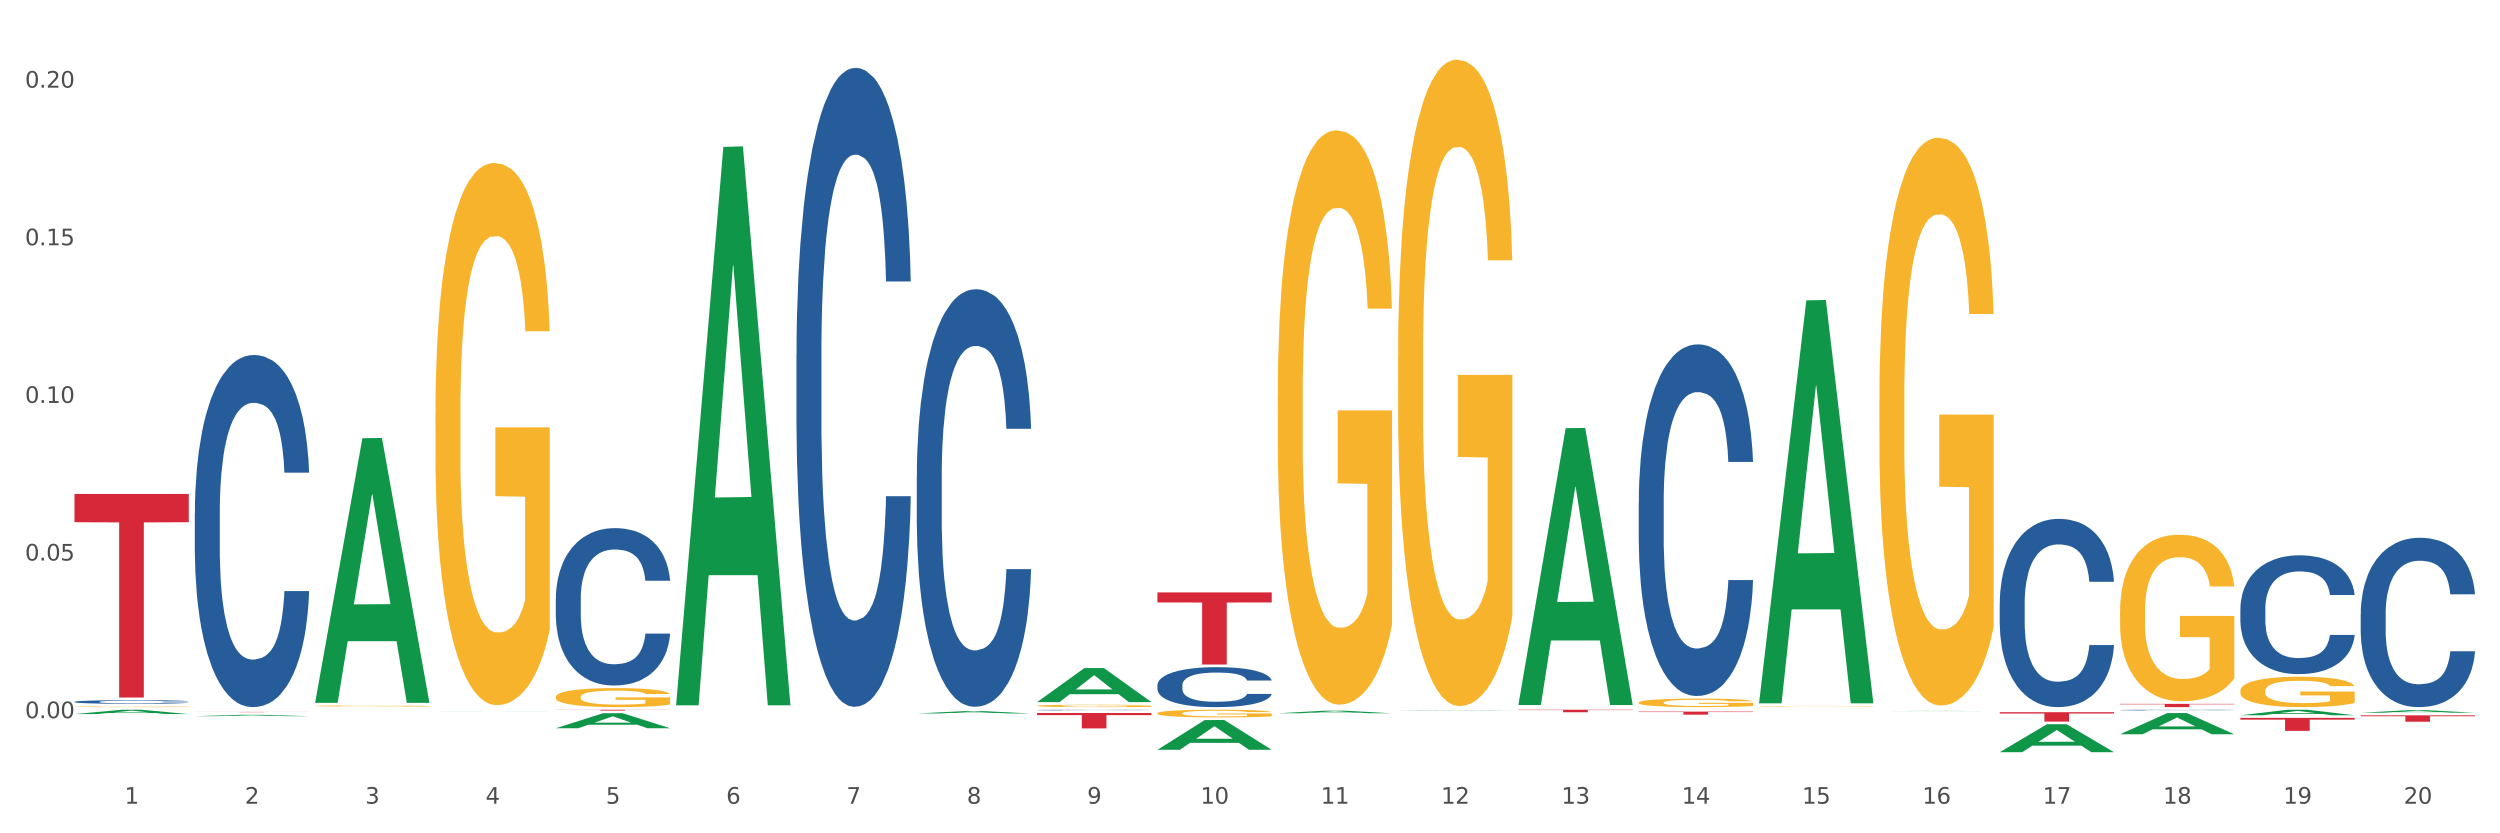<?xml version="1.0" encoding="utf-8" standalone="no"?>
<!DOCTYPE svg PUBLIC "-//W3C//DTD SVG 1.1//EN"
  "http://www.w3.org/Graphics/SVG/1.1/DTD/svg11.dtd">
<svg xmlns:xlink="http://www.w3.org/1999/xlink" width="1080pt" height="360pt" viewBox="0 0 1080 360" xmlns="http://www.w3.org/2000/svg" version="1.1">
 <rect x="0" y="0" width="1080" height="360" fill="#333333" stroke="none"/>
 <defs>
  <style type="text/css">*{stroke-linejoin: round; stroke-linecap: butt}</style>
 </defs>
 <g id="figure_1">
  <g id="patch_1">
   <path d="M 0 360 
L 1080 360 
L 1080 0 
L 0 0 
z
" style="fill: #ffffff; stroke: #ffffff; stroke-linejoin: miter"/>
  </g>
  <g id="axes_1">
   <g id="matplotlib.axis_1">
    <g id="xtick_1">
     <g id="text_1">
      <!-- 1 -->
      <g style="fill: #4d4d4d" transform="translate(53.812 347.204) scale(0.096 -0.096)">
       <defs>
        <path id="DejaVuSans-31" d="M 794 531 
L 1825 531 
L 1825 4091 
L 703 3866 
L 703 4441 
L 1819 4666 
L 2450 4666 
L 2450 531 
L 3481 531 
L 3481 0 
L 794 0 
L 794 531 
z
" transform="scale(0.016)"/>
       </defs>
       <use xlink:href="#DejaVuSans-31"/>
      </g>
     </g>
    </g>
    <g id="xtick_2">
     <g id="text_2">
      <!-- 2 -->
      <g style="fill: #4d4d4d" transform="translate(105.793 347.204) scale(0.096 -0.096)">
       <defs>
        <path id="DejaVuSans-32" d="M 1228 531 
L 3431 531 
L 3431 0 
L 469 0 
L 469 531 
Q 828 903 1448 1529 
Q 2069 2156 2228 2338 
Q 2531 2678 2651 2914 
Q 2772 3150 2772 3378 
Q 2772 3750 2511 3984 
Q 2250 4219 1831 4219 
Q 1534 4219 1204 4116 
Q 875 4013 500 3803 
L 500 4441 
Q 881 4594 1212 4672 
Q 1544 4750 1819 4750 
Q 2544 4750 2975 4387 
Q 3406 4025 3406 3419 
Q 3406 3131 3298 2873 
Q 3191 2616 2906 2266 
Q 2828 2175 2409 1742 
Q 1991 1309 1228 531 
z
" transform="scale(0.016)"/>
       </defs>
       <use xlink:href="#DejaVuSans-32"/>
      </g>
     </g>
    </g>
    <g id="xtick_3">
     <g id="text_3">
      <!-- 3 -->
      <g style="fill: #4d4d4d" transform="translate(157.774 347.204) scale(0.096 -0.096)">
       <defs>
        <path id="DejaVuSans-33" d="M 2597 2516 
Q 3050 2419 3304 2112 
Q 3559 1806 3559 1356 
Q 3559 666 3084 287 
Q 2609 -91 1734 -91 
Q 1441 -91 1130 -33 
Q 819 25 488 141 
L 488 750 
Q 750 597 1062 519 
Q 1375 441 1716 441 
Q 2309 441 2620 675 
Q 2931 909 2931 1356 
Q 2931 1769 2642 2001 
Q 2353 2234 1838 2234 
L 1294 2234 
L 1294 2753 
L 1863 2753 
Q 2328 2753 2575 2939 
Q 2822 3125 2822 3475 
Q 2822 3834 2567 4026 
Q 2313 4219 1838 4219 
Q 1578 4219 1281 4162 
Q 984 4106 628 3988 
L 628 4550 
Q 988 4650 1302 4700 
Q 1616 4750 1894 4750 
Q 2613 4750 3031 4423 
Q 3450 4097 3450 3541 
Q 3450 3153 3228 2886 
Q 3006 2619 2597 2516 
z
" transform="scale(0.016)"/>
       </defs>
       <use xlink:href="#DejaVuSans-33"/>
      </g>
     </g>
    </g>
    <g id="xtick_4">
     <g id="text_4">
      <!-- 4 -->
      <g style="fill: #4d4d4d" transform="translate(209.756 347.204) scale(0.096 -0.096)">
       <defs>
        <path id="DejaVuSans-34" d="M 2419 4116 
L 825 1625 
L 2419 1625 
L 2419 4116 
z
M 2253 4666 
L 3047 4666 
L 3047 1625 
L 3713 1625 
L 3713 1100 
L 3047 1100 
L 3047 0 
L 2419 0 
L 2419 1100 
L 313 1100 
L 313 1709 
L 2253 4666 
z
" transform="scale(0.016)"/>
       </defs>
       <use xlink:href="#DejaVuSans-34"/>
      </g>
     </g>
    </g>
    <g id="xtick_5">
     <g id="text_5">
      <!-- 5 -->
      <g style="fill: #4d4d4d" transform="translate(261.737 347.204) scale(0.096 -0.096)">
       <defs>
        <path id="DejaVuSans-35" d="M 691 4666 
L 3169 4666 
L 3169 4134 
L 1269 4134 
L 1269 2991 
Q 1406 3038 1543 3061 
Q 1681 3084 1819 3084 
Q 2600 3084 3056 2656 
Q 3513 2228 3513 1497 
Q 3513 744 3044 326 
Q 2575 -91 1722 -91 
Q 1428 -91 1123 -41 
Q 819 9 494 109 
L 494 744 
Q 775 591 1075 516 
Q 1375 441 1709 441 
Q 2250 441 2565 725 
Q 2881 1009 2881 1497 
Q 2881 1984 2565 2268 
Q 2250 2553 1709 2553 
Q 1456 2553 1204 2497 
Q 953 2441 691 2322 
L 691 4666 
z
" transform="scale(0.016)"/>
       </defs>
       <use xlink:href="#DejaVuSans-35"/>
      </g>
     </g>
    </g>
    <g id="xtick_6">
     <g id="text_6">
      <!-- 6 -->
      <g style="fill: #4d4d4d" transform="translate(313.718 347.204) scale(0.096 -0.096)">
       <defs>
        <path id="DejaVuSans-36" d="M 2113 2584 
Q 1688 2584 1439 2293 
Q 1191 2003 1191 1497 
Q 1191 994 1439 701 
Q 1688 409 2113 409 
Q 2538 409 2786 701 
Q 3034 994 3034 1497 
Q 3034 2003 2786 2293 
Q 2538 2584 2113 2584 
z
M 3366 4563 
L 3366 3988 
Q 3128 4100 2886 4159 
Q 2644 4219 2406 4219 
Q 1781 4219 1451 3797 
Q 1122 3375 1075 2522 
Q 1259 2794 1537 2939 
Q 1816 3084 2150 3084 
Q 2853 3084 3261 2657 
Q 3669 2231 3669 1497 
Q 3669 778 3244 343 
Q 2819 -91 2113 -91 
Q 1303 -91 875 529 
Q 447 1150 447 2328 
Q 447 3434 972 4092 
Q 1497 4750 2381 4750 
Q 2619 4750 2861 4703 
Q 3103 4656 3366 4563 
z
" transform="scale(0.016)"/>
       </defs>
       <use xlink:href="#DejaVuSans-36"/>
      </g>
     </g>
    </g>
    <g id="xtick_7">
     <g id="text_7">
      <!-- 7 -->
      <g style="fill: #4d4d4d" transform="translate(365.699 347.204) scale(0.096 -0.096)">
       <defs>
        <path id="DejaVuSans-37" d="M 525 4666 
L 3525 4666 
L 3525 4397 
L 1831 0 
L 1172 0 
L 2766 4134 
L 525 4134 
L 525 4666 
z
" transform="scale(0.016)"/>
       </defs>
       <use xlink:href="#DejaVuSans-37"/>
      </g>
     </g>
    </g>
    <g id="xtick_8">
     <g id="text_8">
      <!-- 8 -->
      <g style="fill: #4d4d4d" transform="translate(417.68 347.204) scale(0.096 -0.096)">
       <defs>
        <path id="DejaVuSans-38" d="M 2034 2216 
Q 1584 2216 1326 1975 
Q 1069 1734 1069 1313 
Q 1069 891 1326 650 
Q 1584 409 2034 409 
Q 2484 409 2743 651 
Q 3003 894 3003 1313 
Q 3003 1734 2745 1975 
Q 2488 2216 2034 2216 
z
M 1403 2484 
Q 997 2584 770 2862 
Q 544 3141 544 3541 
Q 544 4100 942 4425 
Q 1341 4750 2034 4750 
Q 2731 4750 3128 4425 
Q 3525 4100 3525 3541 
Q 3525 3141 3298 2862 
Q 3072 2584 2669 2484 
Q 3125 2378 3379 2068 
Q 3634 1759 3634 1313 
Q 3634 634 3220 271 
Q 2806 -91 2034 -91 
Q 1263 -91 848 271 
Q 434 634 434 1313 
Q 434 1759 690 2068 
Q 947 2378 1403 2484 
z
M 1172 3481 
Q 1172 3119 1398 2916 
Q 1625 2713 2034 2713 
Q 2441 2713 2670 2916 
Q 2900 3119 2900 3481 
Q 2900 3844 2670 4047 
Q 2441 4250 2034 4250 
Q 1625 4250 1398 4047 
Q 1172 3844 1172 3481 
z
" transform="scale(0.016)"/>
       </defs>
       <use xlink:href="#DejaVuSans-38"/>
      </g>
     </g>
    </g>
    <g id="xtick_9">
     <g id="text_9">
      <!-- 9 -->
      <g style="fill: #4d4d4d" transform="translate(469.662 347.204) scale(0.096 -0.096)">
       <defs>
        <path id="DejaVuSans-39" d="M 703 97 
L 703 672 
Q 941 559 1184 500 
Q 1428 441 1663 441 
Q 2288 441 2617 861 
Q 2947 1281 2994 2138 
Q 2813 1869 2534 1725 
Q 2256 1581 1919 1581 
Q 1219 1581 811 2004 
Q 403 2428 403 3163 
Q 403 3881 828 4315 
Q 1253 4750 1959 4750 
Q 2769 4750 3195 4129 
Q 3622 3509 3622 2328 
Q 3622 1225 3098 567 
Q 2575 -91 1691 -91 
Q 1453 -91 1209 -44 
Q 966 3 703 97 
z
M 1959 2075 
Q 2384 2075 2632 2365 
Q 2881 2656 2881 3163 
Q 2881 3666 2632 3958 
Q 2384 4250 1959 4250 
Q 1534 4250 1286 3958 
Q 1038 3666 1038 3163 
Q 1038 2656 1286 2365 
Q 1534 2075 1959 2075 
z
" transform="scale(0.016)"/>
       </defs>
       <use xlink:href="#DejaVuSans-39"/>
      </g>
     </g>
    </g>
    <g id="xtick_10">
     <g id="text_10">
      <!-- 10 -->
      <g style="fill: #4d4d4d" transform="translate(518.589 347.204) scale(0.096 -0.096)">
       <defs>
        <path id="DejaVuSans-30" d="M 2034 4250 
Q 1547 4250 1301 3770 
Q 1056 3291 1056 2328 
Q 1056 1369 1301 889 
Q 1547 409 2034 409 
Q 2525 409 2770 889 
Q 3016 1369 3016 2328 
Q 3016 3291 2770 3770 
Q 2525 4250 2034 4250 
z
M 2034 4750 
Q 2819 4750 3233 4129 
Q 3647 3509 3647 2328 
Q 3647 1150 3233 529 
Q 2819 -91 2034 -91 
Q 1250 -91 836 529 
Q 422 1150 422 2328 
Q 422 3509 836 4129 
Q 1250 4750 2034 4750 
z
" transform="scale(0.016)"/>
       </defs>
       <use xlink:href="#DejaVuSans-31"/>
       <use xlink:href="#DejaVuSans-30" transform="translate(63.623 0)"/>
      </g>
     </g>
    </g>
    <g id="xtick_11">
     <g id="text_11">
      <!-- 11 -->
      <g style="fill: #4d4d4d" transform="translate(570.57 347.204) scale(0.096 -0.096)">
       <use xlink:href="#DejaVuSans-31"/>
       <use xlink:href="#DejaVuSans-31" transform="translate(63.623 0)"/>
      </g>
     </g>
    </g>
    <g id="xtick_12">
     <g id="text_12">
      <!-- 12 -->
      <g style="fill: #4d4d4d" transform="translate(622.551 347.204) scale(0.096 -0.096)">
       <use xlink:href="#DejaVuSans-31"/>
       <use xlink:href="#DejaVuSans-32" transform="translate(63.623 0)"/>
      </g>
     </g>
    </g>
    <g id="xtick_13">
     <g id="text_13">
      <!-- 13 -->
      <g style="fill: #4d4d4d" transform="translate(674.533 347.204) scale(0.096 -0.096)">
       <use xlink:href="#DejaVuSans-31"/>
       <use xlink:href="#DejaVuSans-33" transform="translate(63.623 0)"/>
      </g>
     </g>
    </g>
    <g id="xtick_14">
     <g id="text_14">
      <!-- 14 -->
      <g style="fill: #4d4d4d" transform="translate(726.514 347.204) scale(0.096 -0.096)">
       <use xlink:href="#DejaVuSans-31"/>
       <use xlink:href="#DejaVuSans-34" transform="translate(63.623 0)"/>
      </g>
     </g>
    </g>
    <g id="xtick_15">
     <g id="text_15">
      <!-- 15 -->
      <g style="fill: #4d4d4d" transform="translate(778.495 347.204) scale(0.096 -0.096)">
       <use xlink:href="#DejaVuSans-31"/>
       <use xlink:href="#DejaVuSans-35" transform="translate(63.623 0)"/>
      </g>
     </g>
    </g>
    <g id="xtick_16">
     <g id="text_16">
      <!-- 16 -->
      <g style="fill: #4d4d4d" transform="translate(830.476 347.204) scale(0.096 -0.096)">
       <use xlink:href="#DejaVuSans-31"/>
       <use xlink:href="#DejaVuSans-36" transform="translate(63.623 0)"/>
      </g>
     </g>
    </g>
    <g id="xtick_17">
     <g id="text_17">
      <!-- 17 -->
      <g style="fill: #4d4d4d" transform="translate(882.457 347.204) scale(0.096 -0.096)">
       <use xlink:href="#DejaVuSans-31"/>
       <use xlink:href="#DejaVuSans-37" transform="translate(63.623 0)"/>
      </g>
     </g>
    </g>
    <g id="xtick_18">
     <g id="text_18">
      <!-- 18 -->
      <g style="fill: #4d4d4d" transform="translate(934.439 347.204) scale(0.096 -0.096)">
       <use xlink:href="#DejaVuSans-31"/>
       <use xlink:href="#DejaVuSans-38" transform="translate(63.623 0)"/>
      </g>
     </g>
    </g>
    <g id="xtick_19">
     <g id="text_19">
      <!-- 19 -->
      <g style="fill: #4d4d4d" transform="translate(986.42 347.204) scale(0.096 -0.096)">
       <use xlink:href="#DejaVuSans-31"/>
       <use xlink:href="#DejaVuSans-39" transform="translate(63.623 0)"/>
      </g>
     </g>
    </g>
    <g id="xtick_20">
     <g id="text_20">
      <!-- 20 -->
      <g style="fill: #4d4d4d" transform="translate(1038.401 347.204) scale(0.096 -0.096)">
       <use xlink:href="#DejaVuSans-32"/>
       <use xlink:href="#DejaVuSans-30" transform="translate(63.623 0)"/>
      </g>
     </g>
    </g>
    <g id="xtick_21"/>
    <g id="xtick_22"/>
    <g id="xtick_23"/>
    <g id="xtick_24"/>
    <g id="xtick_25"/>
    <g id="xtick_26"/>
    <g id="xtick_27"/>
    <g id="xtick_28"/>
    <g id="xtick_29"/>
    <g id="xtick_30"/>
    <g id="xtick_31"/>
    <g id="xtick_32"/>
    <g id="xtick_33"/>
    <g id="xtick_34"/>
    <g id="xtick_35"/>
    <g id="xtick_36"/>
    <g id="xtick_37"/>
    <g id="xtick_38"/>
    <g id="xtick_39"/>
   </g>
   <g id="matplotlib.axis_2">
    <g id="ytick_1">
     <g id="text_21">
      <!-- 0.00 -->
      <g style="fill: #4d4d4d" transform="translate(10.8 310.251) scale(0.096 -0.096)">
       <defs>
        <path id="DejaVuSans-2e" d="M 684 794 
L 1344 794 
L 1344 0 
L 684 0 
L 684 794 
z
" transform="scale(0.016)"/>
       </defs>
       <use xlink:href="#DejaVuSans-30"/>
       <use xlink:href="#DejaVuSans-2e" transform="translate(63.623 0)"/>
       <use xlink:href="#DejaVuSans-30" transform="translate(95.41 0)"/>
       <use xlink:href="#DejaVuSans-30" transform="translate(159.033 0)"/>
      </g>
     </g>
    </g>
    <g id="ytick_2">
     <g id="text_22">
      <!-- 0.05 -->
      <g style="fill: #4d4d4d" transform="translate(10.8 242.154) scale(0.096 -0.096)">
       <use xlink:href="#DejaVuSans-30"/>
       <use xlink:href="#DejaVuSans-2e" transform="translate(63.623 0)"/>
       <use xlink:href="#DejaVuSans-30" transform="translate(95.41 0)"/>
       <use xlink:href="#DejaVuSans-35" transform="translate(159.033 0)"/>
      </g>
     </g>
    </g>
    <g id="ytick_3">
     <g id="text_23">
      <!-- 0.10 -->
      <g style="fill: #4d4d4d" transform="translate(10.8 174.058) scale(0.096 -0.096)">
       <use xlink:href="#DejaVuSans-30"/>
       <use xlink:href="#DejaVuSans-2e" transform="translate(63.623 0)"/>
       <use xlink:href="#DejaVuSans-31" transform="translate(95.41 0)"/>
       <use xlink:href="#DejaVuSans-30" transform="translate(159.033 0)"/>
      </g>
     </g>
    </g>
    <g id="ytick_4">
     <g id="text_24">
      <!-- 0.15 -->
      <g style="fill: #4d4d4d" transform="translate(10.8 105.961) scale(0.096 -0.096)">
       <use xlink:href="#DejaVuSans-30"/>
       <use xlink:href="#DejaVuSans-2e" transform="translate(63.623 0)"/>
       <use xlink:href="#DejaVuSans-31" transform="translate(95.41 0)"/>
       <use xlink:href="#DejaVuSans-35" transform="translate(159.033 0)"/>
      </g>
     </g>
    </g>
    <g id="ytick_5">
     <g id="text_25">
      <!-- 0.20 -->
      <g style="fill: #4d4d4d" transform="translate(10.8 37.865) scale(0.096 -0.096)">
       <use xlink:href="#DejaVuSans-30"/>
       <use xlink:href="#DejaVuSans-2e" transform="translate(63.623 0)"/>
       <use xlink:href="#DejaVuSans-32" transform="translate(95.41 0)"/>
       <use xlink:href="#DejaVuSans-30" transform="translate(159.033 0)"/>
      </g>
     </g>
    </g>
    <g id="ytick_6"/>
    <g id="ytick_7"/>
    <g id="ytick_8"/>
    <g id="ytick_9"/>
   </g>
   <g id="PolyCollection_1">
    <path d="M 32.175 308.484 
L 32.226 308.483 
L 52.59 306.605 
L 61.041 306.603 
L 81.557 308.488 
L 71.783 308.488 
L 67.353 308.049 
L 46.328 308.049 
L 46.175 308.056 
L 41.899 308.488 
L 32.175 308.488 
L 32.175 308.484 
L 48.975 307.787 
L 64.706 307.785 
L 56.917 307.005 
L 56.815 307.002 
L 56.713 307.007 
L 48.924 307.785 
L 48.975 307.787 
L 32.175 308.484 
z
" clip-path="url(#p7eb396fa4a)" style="fill: #109648"/>
    <path d="M 967.837 298.413 
L 967.895 298.401 
L 967.895 297.969 
L 968.012 297.597 
L 968.595 296.698 
L 969.469 295.954 
L 970.11 295.558 
L 970.752 295.234 
L 971.51 294.91 
L 972.443 294.574 
L 974.133 294.082 
L 975.183 293.83 
L 976.465 293.566 
L 978.798 293.182 
L 980.488 292.966 
L 982.237 292.786 
L 985.094 292.57 
L 986.96 292.474 
L 988.942 292.402 
L 991.333 292.354 
L 993.14 292.342 
L 997.104 292.378 
L 1000.486 292.486 
L 1002.118 292.57 
L 1004.217 292.714 
L 1005.325 292.81 
L 1007.132 293.002 
L 1008.998 293.254 
L 1010.281 293.47 
L 1012.205 293.878 
L 1013.662 294.286 
L 1015.003 294.79 
L 1015.703 295.138 
L 1016.228 295.462 
L 1016.694 295.834 
L 1017.16 296.422 
L 1006.666 296.422 
L 1006.258 296.002 
L 1005.617 295.606 
L 1004.684 295.222 
L 1003.868 294.982 
L 1002.468 294.682 
L 1001.186 294.49 
L 999.845 294.346 
L 998.212 294.226 
L 996.93 294.166 
L 995.122 294.118 
L 991.566 294.13 
L 989.175 294.226 
L 987.543 294.346 
L 986.493 294.454 
L 985.561 294.574 
L 984.511 294.742 
L 983.287 294.994 
L 982.412 295.222 
L 981.538 295.51 
L 980.838 295.798 
L 980.197 296.134 
L 979.672 296.494 
L 979.264 296.866 
L 978.914 297.321 
L 978.623 298.077 
L 978.623 299.721 
L 978.739 300.093 
L 979.031 300.585 
L 979.381 300.957 
L 979.964 301.401 
L 980.488 301.701 
L 981.479 302.133 
L 982.587 302.493 
L 983.462 302.721 
L 984.336 302.913 
L 985.852 303.176 
L 987.543 303.392 
L 989 303.524 
L 990.983 303.644 
L 992.324 303.692 
L 993.49 303.716 
L 996.347 303.716 
L 998.387 303.68 
L 1000.661 303.596 
L 1002.41 303.488 
L 1003.868 303.356 
L 1005.5 303.14 
L 1006.549 302.936 
L 1006.549 300.429 
L 993.723 300.417 
L 993.723 298.749 
L 1017.219 298.749 
L 1017.219 303.644 
L 1016.228 303.896 
L 1015.12 304.124 
L 1013.954 304.328 
L 1012.205 304.58 
L 1010.106 304.82 
L 1008.24 304.988 
L 1006.258 305.132 
L 1003.926 305.264 
L 1000.894 305.384 
L 999.028 305.432 
L 996.696 305.468 
L 993.956 305.48 
L 991.566 305.456 
L 989.234 305.396 
L 986.785 305.288 
L 984.395 305.132 
L 982.587 304.976 
L 980.78 304.784 
L 978.856 304.532 
L 977.34 304.292 
L 976.174 304.076 
L 974.891 303.8 
L 973.492 303.44 
L 972.443 303.116 
L 971.51 302.781 
L 970.519 302.349 
L 969.819 301.977 
L 969.119 301.509 
L 968.711 301.161 
L 968.245 300.621 
L 967.895 299.865 
L 967.837 298.413 
z
" clip-path="url(#p7eb396fa4a)" style="fill: #f7b32b"/>
    <path d="M 500.006 295.971 
L 500.064 295.955 
L 500.064 295.514 
L 500.239 294.915 
L 500.881 293.811 
L 501.699 292.975 
L 503.1 291.997 
L 503.858 291.587 
L 504.851 291.13 
L 506.894 290.389 
L 509.228 289.758 
L 510.863 289.411 
L 512.089 289.19 
L 514.832 288.796 
L 516.408 288.623 
L 518.043 288.481 
L 519.443 288.386 
L 521.778 288.276 
L 523.646 288.228 
L 525.806 288.213 
L 527.615 288.228 
L 530.009 288.291 
L 533.511 288.481 
L 534.854 288.591 
L 536.663 288.78 
L 538.531 289.033 
L 540.049 289.285 
L 541.8 289.648 
L 543.609 290.121 
L 545.36 290.72 
L 546.586 291.272 
L 547.578 291.855 
L 548.454 292.565 
L 549.096 293.338 
L 549.388 293.984 
L 538.706 293.984 
L 538.414 293.401 
L 537.83 292.77 
L 537.247 292.344 
L 536.605 291.997 
L 535.612 291.603 
L 534.737 291.351 
L 533.277 291.051 
L 531.935 290.862 
L 530.826 290.752 
L 529.483 290.657 
L 526.623 290.562 
L 524.58 290.562 
L 523.296 290.594 
L 521.72 290.673 
L 520.377 290.783 
L 518.801 290.972 
L 517.576 291.177 
L 516.35 291.445 
L 515.649 291.635 
L 514.599 291.982 
L 513.898 292.265 
L 512.964 292.754 
L 512.439 293.101 
L 511.505 294 
L 511.096 294.662 
L 510.921 295.12 
L 510.805 295.624 
L 510.805 298.084 
L 511.155 299.188 
L 511.447 299.661 
L 511.914 300.197 
L 512.789 300.891 
L 514.073 301.569 
L 515.416 302.058 
L 516.525 302.358 
L 517.576 302.579 
L 518.626 302.752 
L 519.91 302.91 
L 520.961 303.004 
L 522.537 303.099 
L 524.405 303.146 
L 525.864 303.146 
L 528.841 303.067 
L 530.184 302.989 
L 531.468 302.878 
L 532.869 302.705 
L 533.978 302.515 
L 534.62 302.374 
L 535.671 302.074 
L 536.488 301.759 
L 537.188 301.396 
L 537.655 301.08 
L 538.181 300.607 
L 538.589 300.071 
L 538.706 299.787 
L 549.388 299.787 
L 549.154 300.355 
L 548.746 300.907 
L 547.929 301.648 
L 547.287 302.074 
L 546.294 302.594 
L 545.244 303.036 
L 543.784 303.525 
L 542.442 303.887 
L 541.041 304.203 
L 539.523 304.487 
L 536.78 304.881 
L 535.787 304.991 
L 533.686 305.18 
L 532.052 305.291 
L 529.658 305.401 
L 527.207 305.464 
L 524.639 305.48 
L 522.362 305.449 
L 519.852 305.354 
L 518.276 305.259 
L 516.525 305.117 
L 514.482 304.897 
L 512.556 304.629 
L 510.746 304.313 
L 509.053 303.95 
L 507.477 303.54 
L 505.434 302.862 
L 503.917 302.2 
L 502.808 301.585 
L 502.049 301.065 
L 501.29 300.402 
L 500.881 299.945 
L 500.239 298.841 
L 500.006 297.816 
L 500.006 295.971 
z
" clip-path="url(#p7eb396fa4a)" style="fill: #255c99"/>
    <path d="M 32.175 305.313 
L 32.233 305.313 
L 32.233 305.302 
L 32.35 305.294 
L 32.933 305.272 
L 33.807 305.255 
L 34.449 305.245 
L 35.09 305.238 
L 35.848 305.23 
L 36.781 305.222 
L 38.472 305.21 
L 39.521 305.205 
L 40.804 305.198 
L 43.136 305.189 
L 44.827 305.184 
L 46.576 305.18 
L 49.433 305.175 
L 51.298 305.172 
L 53.28 305.171 
L 55.671 305.17 
L 57.478 305.169 
L 61.443 305.17 
L 64.824 305.173 
L 66.457 305.175 
L 68.556 305.178 
L 69.663 305.18 
L 71.471 305.185 
L 73.337 305.191 
L 74.619 305.196 
L 76.543 305.206 
L 78.001 305.215 
L 79.342 305.227 
L 80.041 305.235 
L 80.566 305.243 
L 81.032 305.252 
L 81.499 305.266 
L 71.004 305.266 
L 70.596 305.256 
L 69.955 305.247 
L 69.022 305.237 
L 68.206 305.232 
L 66.807 305.225 
L 65.524 305.22 
L 64.183 305.217 
L 62.551 305.214 
L 61.268 305.212 
L 59.461 305.211 
L 55.904 305.212 
L 53.514 305.214 
L 51.881 305.217 
L 50.832 305.219 
L 49.899 305.222 
L 48.849 305.226 
L 47.625 305.232 
L 46.751 305.237 
L 45.876 305.244 
L 45.176 305.251 
L 44.535 305.259 
L 44.01 305.268 
L 43.602 305.276 
L 43.252 305.287 
L 42.961 305.305 
L 42.961 305.344 
L 43.078 305.353 
L 43.369 305.364 
L 43.719 305.373 
L 44.302 305.384 
L 44.827 305.391 
L 45.818 305.401 
L 46.926 305.409 
L 47.8 305.415 
L 48.675 305.419 
L 50.19 305.426 
L 51.881 305.431 
L 53.339 305.434 
L 55.321 305.437 
L 56.662 305.438 
L 57.828 305.438 
L 60.685 305.438 
L 62.725 305.438 
L 64.999 305.436 
L 66.748 305.433 
L 68.206 305.43 
L 69.838 305.425 
L 70.888 305.42 
L 70.888 305.361 
L 58.061 305.36 
L 58.061 305.321 
L 81.557 305.321 
L 81.557 305.437 
L 80.566 305.443 
L 79.458 305.448 
L 78.292 305.453 
L 76.543 305.459 
L 74.444 305.464 
L 72.579 305.468 
L 70.596 305.472 
L 68.264 305.475 
L 65.232 305.478 
L 63.367 305.479 
L 61.035 305.48 
L 58.294 305.48 
L 55.904 305.479 
L 53.572 305.478 
L 51.123 305.476 
L 48.733 305.472 
L 46.926 305.468 
L 45.118 305.464 
L 43.194 305.458 
L 41.678 305.452 
L 40.512 305.447 
L 39.23 305.44 
L 37.83 305.432 
L 36.781 305.424 
L 35.848 305.416 
L 34.857 305.406 
L 34.157 305.397 
L 33.458 305.386 
L 33.05 305.378 
L 32.583 305.365 
L 32.233 305.347 
L 32.175 305.313 
z
" clip-path="url(#p7eb396fa4a)" style="fill: #f7b32b"/>
    <path d="M 1019.818 309.032 
L 1069.2 309.032 
L 1069.2 309.414 
L 1049.775 309.417 
L 1049.775 311.782 
L 1039.126 311.782 
L 1039.126 309.417 
L 1019.818 309.414 
L 1019.818 309.035 
L 1019.818 309.032 
z
" clip-path="url(#p7eb396fa4a)" style="fill: #d62839"/>
    <path d="M 967.837 310.119 
L 1017.219 310.119 
L 1017.219 310.899 
L 997.794 310.905 
L 997.794 315.736 
L 987.145 315.736 
L 987.145 310.905 
L 967.837 310.899 
L 967.837 310.124 
L 967.837 310.119 
z
" clip-path="url(#p7eb396fa4a)" style="fill: #d62839"/>
    <path d="M 915.855 304.076 
L 965.238 304.076 
L 965.238 304.271 
L 945.812 304.273 
L 945.812 305.48 
L 935.164 305.48 
L 935.164 304.273 
L 915.855 304.271 
L 915.855 304.077 
L 915.855 304.076 
z
" clip-path="url(#p7eb396fa4a)" style="fill: #d62839"/>
    <path d="M 863.874 307.673 
L 913.256 307.673 
L 913.256 308.236 
L 893.831 308.24 
L 893.831 311.724 
L 883.182 311.724 
L 883.182 308.24 
L 863.874 308.236 
L 863.874 307.677 
L 863.874 307.673 
z
" clip-path="url(#p7eb396fa4a)" style="fill: #d62839"/>
    <path d="M 707.931 307.418 
L 757.313 307.418 
L 757.313 307.6 
L 737.888 307.601 
L 737.888 308.725 
L 727.239 308.725 
L 727.239 307.601 
L 707.931 307.6 
L 707.931 307.419 
L 707.931 307.418 
z
" clip-path="url(#p7eb396fa4a)" style="fill: #d62839"/>
    <path d="M 655.949 306.603 
L 705.332 306.603 
L 705.332 306.755 
L 685.906 306.756 
L 685.906 307.693 
L 675.258 307.693 
L 675.258 306.756 
L 655.949 306.755 
L 655.949 306.604 
L 655.949 306.603 
z
" clip-path="url(#p7eb396fa4a)" style="fill: #d62839"/>
    <path d="M 500.006 255.927 
L 549.388 255.927 
L 549.388 260.257 
L 529.963 260.286 
L 529.963 287.089 
L 519.314 287.089 
L 519.314 260.286 
L 500.006 260.257 
L 500.006 255.956 
L 500.006 255.927 
z
" clip-path="url(#p7eb396fa4a)" style="fill: #d62839"/>
    <path d="M 448.025 308.015 
L 497.407 308.015 
L 497.407 308.938 
L 477.982 308.944 
L 477.982 314.655 
L 467.333 314.655 
L 467.333 308.944 
L 448.025 308.938 
L 448.025 308.021 
L 448.025 308.015 
z
" clip-path="url(#p7eb396fa4a)" style="fill: #d62839"/>
    <path d="M 915.855 264.254 
L 915.914 264.188 
L 915.914 261.823 
L 916.03 259.786 
L 916.613 254.859 
L 917.488 250.785 
L 918.129 248.617 
L 918.771 246.843 
L 919.529 245.069 
L 920.461 243.229 
L 922.152 240.536 
L 923.202 239.156 
L 924.484 237.71 
L 926.816 235.608 
L 928.507 234.425 
L 930.256 233.44 
L 933.113 232.257 
L 934.979 231.732 
L 936.961 231.337 
L 939.351 231.075 
L 941.159 231.009 
L 945.123 231.206 
L 948.505 231.797 
L 950.137 232.257 
L 952.236 233.046 
L 953.344 233.571 
L 955.151 234.622 
L 957.017 236.002 
L 958.3 237.185 
L 960.224 239.419 
L 961.681 241.653 
L 963.022 244.412 
L 963.722 246.317 
L 964.246 248.091 
L 964.713 250.128 
L 965.179 253.348 
L 954.685 253.348 
L 954.277 251.048 
L 953.635 248.88 
L 952.703 246.777 
L 951.886 245.463 
L 950.487 243.821 
L 949.204 242.77 
L 947.863 241.981 
L 946.231 241.324 
L 944.948 240.996 
L 943.141 240.733 
L 939.585 240.798 
L 937.194 241.324 
L 935.562 241.981 
L 934.512 242.572 
L 933.579 243.229 
L 932.53 244.149 
L 931.306 245.529 
L 930.431 246.777 
L 929.557 248.354 
L 928.857 249.931 
L 928.216 251.771 
L 927.691 253.742 
L 927.283 255.779 
L 926.933 258.275 
L 926.641 262.414 
L 926.641 271.416 
L 926.758 273.452 
L 927.05 276.146 
L 927.399 278.183 
L 927.982 280.614 
L 928.507 282.257 
L 929.498 284.622 
L 930.606 286.593 
L 931.48 287.841 
L 932.355 288.892 
L 933.871 290.338 
L 935.562 291.521 
L 937.019 292.243 
L 939.002 292.9 
L 940.342 293.163 
L 941.509 293.295 
L 944.365 293.295 
L 946.406 293.097 
L 948.68 292.638 
L 950.429 292.046 
L 951.886 291.323 
L 953.519 290.141 
L 954.568 289.024 
L 954.568 275.292 
L 941.742 275.226 
L 941.742 266.094 
L 965.238 266.094 
L 965.238 292.9 
L 964.246 294.28 
L 963.139 295.528 
L 961.973 296.645 
L 960.224 298.025 
L 958.125 299.339 
L 956.259 300.259 
L 954.277 301.047 
L 951.945 301.77 
L 948.913 302.427 
L 947.047 302.69 
L 944.715 302.887 
L 941.975 302.953 
L 939.585 302.821 
L 937.252 302.493 
L 934.804 301.902 
L 932.413 301.047 
L 930.606 300.193 
L 928.799 299.142 
L 926.875 297.762 
L 925.359 296.448 
L 924.193 295.266 
L 922.91 293.754 
L 921.511 291.783 
L 920.461 290.009 
L 919.529 288.17 
L 918.537 285.804 
L 917.838 283.768 
L 917.138 281.205 
L 916.73 279.3 
L 916.264 276.343 
L 915.914 272.204 
L 915.855 264.254 
z
" clip-path="url(#p7eb396fa4a)" style="fill: #f7b32b"/>
    <path d="M 240.1 306.603 
L 289.482 306.603 
L 289.482 306.654 
L 270.057 306.655 
L 270.057 306.97 
L 259.408 306.97 
L 259.408 306.655 
L 240.1 306.654 
L 240.1 306.604 
L 240.1 306.603 
z
" clip-path="url(#p7eb396fa4a)" style="fill: #d62839"/>
    <path d="M 32.175 213.374 
L 81.557 213.374 
L 81.557 225.599 
L 62.132 225.682 
L 62.132 301.348 
L 51.483 301.348 
L 51.483 225.682 
L 32.175 225.599 
L 32.175 213.456 
L 32.175 213.374 
z
" clip-path="url(#p7eb396fa4a)" style="fill: #d62839"/>
    <path d="M 32.175 303.179 
L 32.233 303.177 
L 32.233 303.137 
L 32.408 303.082 
L 33.051 302.982 
L 33.868 302.905 
L 35.269 302.816 
L 36.028 302.779 
L 37.02 302.737 
L 39.063 302.67 
L 41.398 302.612 
L 43.032 302.58 
L 44.258 302.56 
L 47.001 302.524 
L 48.577 302.508 
L 50.212 302.496 
L 51.613 302.487 
L 53.948 302.477 
L 55.815 302.472 
L 57.975 302.471 
L 59.785 302.472 
L 62.178 302.478 
L 65.68 302.496 
L 67.023 302.506 
L 68.832 302.523 
L 70.7 302.546 
L 72.218 302.569 
L 73.969 302.602 
L 75.778 302.645 
L 77.53 302.7 
L 78.755 302.75 
L 79.748 302.803 
L 80.623 302.868 
L 81.265 302.938 
L 81.557 302.997 
L 70.875 302.997 
L 70.583 302.944 
L 70 302.887 
L 69.416 302.848 
L 68.774 302.816 
L 67.782 302.78 
L 66.906 302.757 
L 65.447 302.73 
L 64.104 302.713 
L 62.995 302.703 
L 61.653 302.694 
L 58.792 302.685 
L 56.749 302.685 
L 55.465 302.688 
L 53.889 302.695 
L 52.547 302.705 
L 50.971 302.723 
L 49.745 302.741 
L 48.519 302.766 
L 47.819 302.783 
L 46.768 302.815 
L 46.067 302.841 
L 45.133 302.885 
L 44.608 302.917 
L 43.674 302.999 
L 43.266 303.059 
L 43.09 303.101 
L 42.974 303.147 
L 42.974 303.371 
L 43.324 303.472 
L 43.616 303.515 
L 44.083 303.564 
L 44.958 303.627 
L 46.242 303.689 
L 47.585 303.734 
L 48.694 303.761 
L 49.745 303.781 
L 50.795 303.797 
L 52.08 303.812 
L 53.13 303.82 
L 54.706 303.829 
L 56.574 303.833 
L 58.033 303.833 
L 61.01 303.826 
L 62.353 303.819 
L 63.637 303.809 
L 65.038 303.793 
L 66.147 303.776 
L 66.789 303.763 
L 67.84 303.735 
L 68.657 303.707 
L 69.358 303.673 
L 69.825 303.645 
L 70.35 303.602 
L 70.758 303.553 
L 70.875 303.527 
L 81.557 303.527 
L 81.324 303.579 
L 80.915 303.629 
L 80.098 303.696 
L 79.456 303.735 
L 78.463 303.783 
L 77.413 303.823 
L 75.953 303.868 
L 74.611 303.901 
L 73.21 303.929 
L 71.692 303.955 
L 68.949 303.991 
L 67.957 304.001 
L 65.855 304.019 
L 64.221 304.029 
L 61.828 304.039 
L 59.376 304.045 
L 56.808 304.046 
L 54.531 304.043 
L 52.021 304.034 
L 50.445 304.026 
L 48.694 304.013 
L 46.651 303.993 
L 44.725 303.968 
L 42.915 303.94 
L 41.223 303.906 
L 39.647 303.869 
L 37.604 303.807 
L 36.086 303.747 
L 34.977 303.691 
L 34.218 303.643 
L 33.459 303.583 
L 33.051 303.541 
L 32.408 303.44 
L 32.175 303.347 
L 32.175 303.179 
z
" clip-path="url(#p7eb396fa4a)" style="fill: #255c99"/>
    <path d="M 84.156 221.707 
L 84.215 221.568 
L 84.215 217.678 
L 84.39 212.399 
L 85.032 202.674 
L 85.849 195.311 
L 87.25 186.698 
L 88.009 183.086 
L 89.001 179.057 
L 91.044 172.527 
L 93.379 166.97 
L 95.013 163.914 
L 96.239 161.969 
L 98.983 158.496 
L 100.559 156.968 
L 102.193 155.717 
L 103.594 154.884 
L 105.929 153.911 
L 107.797 153.494 
L 109.956 153.355 
L 111.766 153.494 
L 114.159 154.05 
L 117.661 155.717 
L 119.004 156.69 
L 120.813 158.357 
L 122.681 160.58 
L 124.199 162.802 
L 125.95 165.998 
L 127.76 170.166 
L 129.511 175.445 
L 130.737 180.307 
L 131.729 185.448 
L 132.604 191.699 
L 133.246 198.507 
L 133.538 204.203 
L 122.856 204.203 
L 122.565 199.062 
L 121.981 193.505 
L 121.397 189.754 
L 120.755 186.698 
L 119.763 183.225 
L 118.887 181.002 
L 117.428 178.362 
L 116.085 176.695 
L 114.976 175.723 
L 113.634 174.889 
L 110.774 174.056 
L 108.731 174.056 
L 107.446 174.333 
L 105.87 175.028 
L 104.528 176.001 
L 102.952 177.668 
L 101.726 179.474 
L 100.5 181.835 
L 99.8 183.503 
L 98.749 186.559 
L 98.049 189.06 
L 97.115 193.366 
L 96.589 196.423 
L 95.655 204.342 
L 95.247 210.176 
L 95.072 214.205 
L 94.955 218.651 
L 94.955 240.324 
L 95.305 250.048 
L 95.597 254.216 
L 96.064 258.94 
L 96.94 265.052 
L 98.224 271.026 
L 99.566 275.333 
L 100.675 277.973 
L 101.726 279.918 
L 102.777 281.446 
L 104.061 282.835 
L 105.112 283.669 
L 106.688 284.502 
L 108.555 284.919 
L 110.015 284.919 
L 112.992 284.224 
L 114.334 283.53 
L 115.618 282.557 
L 117.019 281.029 
L 118.128 279.362 
L 118.77 278.112 
L 119.821 275.472 
L 120.638 272.693 
L 121.339 269.498 
L 121.806 266.72 
L 122.331 262.552 
L 122.74 257.828 
L 122.856 255.328 
L 133.538 255.328 
L 133.305 260.329 
L 132.896 265.191 
L 132.079 271.721 
L 131.437 275.472 
L 130.445 280.057 
L 129.394 283.946 
L 127.935 288.253 
L 126.592 291.448 
L 125.191 294.227 
L 123.674 296.728 
L 120.93 300.201 
L 119.938 301.173 
L 117.836 302.84 
L 116.202 303.813 
L 113.809 304.785 
L 111.357 305.341 
L 108.789 305.48 
L 106.512 305.202 
L 104.002 304.369 
L 102.426 303.535 
L 100.675 302.285 
L 98.632 300.34 
L 96.706 297.978 
L 94.897 295.199 
L 93.204 292.004 
L 91.628 288.392 
L 89.585 282.418 
L 88.067 276.583 
L 86.958 271.165 
L 86.199 266.581 
L 85.44 260.746 
L 85.032 256.717 
L 84.39 246.992 
L 84.156 237.962 
L 84.156 221.707 
z
" clip-path="url(#p7eb396fa4a)" style="fill: #255c99"/>
    <path d="M 240.1 258.701 
L 240.158 258.639 
L 240.158 256.9 
L 240.333 254.541 
L 240.975 250.195 
L 241.793 246.904 
L 243.193 243.054 
L 243.952 241.44 
L 244.945 239.639 
L 246.988 236.721 
L 249.322 234.237 
L 250.957 232.871 
L 252.183 232.002 
L 254.926 230.45 
L 256.502 229.767 
L 258.137 229.208 
L 259.537 228.835 
L 261.872 228.401 
L 263.74 228.215 
L 265.9 228.152 
L 267.709 228.215 
L 270.103 228.463 
L 273.605 229.208 
L 274.947 229.643 
L 276.757 230.388 
L 278.625 231.381 
L 280.143 232.375 
L 281.894 233.803 
L 283.703 235.665 
L 285.454 238.025 
L 286.68 240.198 
L 287.672 242.495 
L 288.548 245.289 
L 289.19 248.332 
L 289.482 250.878 
L 278.8 250.878 
L 278.508 248.58 
L 277.924 246.097 
L 277.341 244.42 
L 276.699 243.054 
L 275.706 241.502 
L 274.831 240.508 
L 273.371 239.329 
L 272.029 238.584 
L 270.92 238.149 
L 269.577 237.776 
L 266.717 237.404 
L 264.674 237.404 
L 263.39 237.528 
L 261.814 237.839 
L 260.471 238.273 
L 258.895 239.018 
L 257.67 239.825 
L 256.444 240.881 
L 255.743 241.626 
L 254.693 242.992 
L 253.992 244.11 
L 253.058 246.034 
L 252.533 247.4 
L 251.599 250.94 
L 251.19 253.547 
L 251.015 255.348 
L 250.899 257.335 
L 250.899 267.021 
L 251.249 271.367 
L 251.541 273.23 
L 252.008 275.341 
L 252.883 278.073 
L 254.167 280.743 
L 255.51 282.668 
L 256.619 283.847 
L 257.67 284.717 
L 258.72 285.4 
L 260.004 286.021 
L 261.055 286.393 
L 262.631 286.766 
L 264.499 286.952 
L 265.958 286.952 
L 268.935 286.642 
L 270.278 286.331 
L 271.562 285.896 
L 272.963 285.213 
L 274.072 284.468 
L 274.714 283.91 
L 275.765 282.73 
L 276.582 281.488 
L 277.282 280.06 
L 277.749 278.818 
L 278.275 276.955 
L 278.683 274.844 
L 278.8 273.727 
L 289.482 273.727 
L 289.248 275.962 
L 288.84 278.135 
L 288.023 281.053 
L 287.381 282.73 
L 286.388 284.779 
L 285.338 286.517 
L 283.878 288.442 
L 282.536 289.87 
L 281.135 291.112 
L 279.617 292.23 
L 276.874 293.782 
L 275.881 294.217 
L 273.78 294.962 
L 272.146 295.396 
L 269.752 295.831 
L 267.301 296.079 
L 264.733 296.141 
L 262.456 296.017 
L 259.946 295.645 
L 258.37 295.272 
L 256.619 294.713 
L 254.576 293.844 
L 252.65 292.788 
L 250.84 291.547 
L 249.147 290.119 
L 247.571 288.504 
L 245.528 285.834 
L 244.011 283.227 
L 242.902 280.805 
L 242.143 278.756 
L 241.384 276.148 
L 240.975 274.348 
L 240.333 270.001 
L 240.1 265.965 
L 240.1 258.701 
z
" clip-path="url(#p7eb396fa4a)" style="fill: #255c99"/>
    <path d="M 344.062 153.347 
L 344.121 153.095 
L 344.121 146.037 
L 344.296 136.457 
L 344.938 118.811 
L 345.755 105.45 
L 347.156 89.82 
L 347.915 83.266 
L 348.907 75.955 
L 350.95 64.107 
L 353.285 54.023 
L 354.919 48.477 
L 356.145 44.948 
L 358.889 38.646 
L 360.465 35.873 
L 362.099 33.604 
L 363.5 32.091 
L 365.835 30.327 
L 367.703 29.57 
L 369.862 29.318 
L 371.672 29.57 
L 374.065 30.579 
L 377.567 33.604 
L 378.91 35.368 
L 380.719 38.393 
L 382.587 42.427 
L 384.105 46.46 
L 385.856 52.259 
L 387.666 59.821 
L 389.417 69.401 
L 390.643 78.224 
L 391.635 87.551 
L 392.51 98.895 
L 393.153 111.248 
L 393.444 121.584 
L 382.762 121.584 
L 382.471 112.256 
L 381.887 102.173 
L 381.303 95.366 
L 380.661 89.82 
L 379.669 83.518 
L 378.793 79.484 
L 377.334 74.695 
L 375.991 71.67 
L 374.882 69.905 
L 373.54 68.392 
L 370.68 66.88 
L 368.637 66.88 
L 367.352 67.384 
L 365.776 68.644 
L 364.434 70.409 
L 362.858 73.434 
L 361.632 76.711 
L 360.406 80.997 
L 359.706 84.022 
L 358.655 89.568 
L 357.955 94.106 
L 357.021 101.921 
L 356.495 107.467 
L 355.561 121.836 
L 355.153 132.424 
L 354.978 139.734 
L 354.861 147.801 
L 354.861 187.128 
L 355.211 204.774 
L 355.503 212.337 
L 355.97 220.908 
L 356.846 232 
L 358.13 242.84 
L 359.472 250.655 
L 360.581 255.444 
L 361.632 258.974 
L 362.683 261.747 
L 363.967 264.268 
L 365.018 265.78 
L 366.594 267.293 
L 368.461 268.049 
L 369.921 268.049 
L 372.898 266.788 
L 374.24 265.528 
L 375.524 263.763 
L 376.925 260.99 
L 378.034 257.965 
L 378.676 255.696 
L 379.727 250.907 
L 380.544 245.865 
L 381.245 240.067 
L 381.712 235.025 
L 382.237 227.462 
L 382.646 218.891 
L 382.762 214.353 
L 393.444 214.353 
L 393.211 223.429 
L 392.802 232.252 
L 391.985 244.1 
L 391.343 250.907 
L 390.351 259.226 
L 389.3 266.284 
L 387.841 274.099 
L 386.498 279.897 
L 385.097 284.939 
L 383.58 289.477 
L 380.836 295.779 
L 379.844 297.544 
L 377.742 300.569 
L 376.108 302.333 
L 373.715 304.098 
L 371.263 305.106 
L 368.695 305.359 
L 366.418 304.854 
L 363.908 303.342 
L 362.332 301.829 
L 360.581 299.56 
L 358.538 296.031 
L 356.612 291.746 
L 354.803 286.704 
L 353.11 280.906 
L 351.534 274.351 
L 349.491 263.511 
L 347.973 252.923 
L 346.864 243.092 
L 346.105 234.773 
L 345.346 224.185 
L 344.938 216.874 
L 344.296 199.228 
L 344.062 182.842 
L 344.062 153.347 
z
" clip-path="url(#p7eb396fa4a)" style="fill: #255c99"/>
    <path d="M 396.043 206 
L 396.102 205.835 
L 396.102 201.222 
L 396.277 194.962 
L 396.919 183.429 
L 397.736 174.697 
L 399.137 164.483 
L 399.896 160.199 
L 400.888 155.421 
L 402.931 147.678 
L 405.266 141.088 
L 406.9 137.464 
L 408.126 135.157 
L 410.87 131.038 
L 412.446 129.226 
L 414.08 127.743 
L 415.481 126.755 
L 417.816 125.602 
L 419.684 125.107 
L 421.844 124.943 
L 423.653 125.107 
L 426.046 125.766 
L 429.549 127.743 
L 430.891 128.897 
L 432.701 130.874 
L 434.568 133.51 
L 436.086 136.146 
L 437.837 139.935 
L 439.647 144.877 
L 441.398 151.138 
L 442.624 156.904 
L 443.616 163 
L 444.492 170.414 
L 445.134 178.486 
L 445.426 185.241 
L 434.744 185.241 
L 434.452 179.145 
L 433.868 172.555 
L 433.284 168.107 
L 432.642 164.483 
L 431.65 160.364 
L 430.774 157.728 
L 429.315 154.598 
L 427.973 152.621 
L 426.863 151.467 
L 425.521 150.479 
L 422.661 149.49 
L 420.618 149.49 
L 419.334 149.82 
L 417.758 150.644 
L 416.415 151.797 
L 414.839 153.774 
L 413.613 155.916 
L 412.387 158.716 
L 411.687 160.693 
L 410.636 164.318 
L 409.936 167.283 
L 409.002 172.391 
L 408.477 176.015 
L 407.543 185.406 
L 407.134 192.326 
L 406.959 197.103 
L 406.842 202.375 
L 406.842 228.076 
L 407.192 239.609 
L 407.484 244.551 
L 407.951 250.153 
L 408.827 257.402 
L 410.111 264.486 
L 411.453 269.593 
L 412.563 272.724 
L 413.613 275.03 
L 414.664 276.842 
L 415.948 278.49 
L 416.999 279.478 
L 418.575 280.467 
L 420.443 280.961 
L 421.902 280.961 
L 424.879 280.137 
L 426.221 279.314 
L 427.506 278.16 
L 428.906 276.348 
L 430.016 274.371 
L 430.658 272.888 
L 431.708 269.758 
L 432.526 266.463 
L 433.226 262.674 
L 433.693 259.379 
L 434.218 254.436 
L 434.627 248.835 
L 434.744 245.869 
L 445.426 245.869 
L 445.192 251.8 
L 444.783 257.567 
L 443.966 265.31 
L 443.324 269.758 
L 442.332 275.195 
L 441.281 279.808 
L 439.822 284.915 
L 438.479 288.704 
L 437.078 291.999 
L 435.561 294.965 
L 432.817 299.084 
L 431.825 300.237 
L 429.724 302.214 
L 428.089 303.367 
L 425.696 304.52 
L 423.244 305.179 
L 420.676 305.344 
L 418.4 305.015 
L 415.89 304.026 
L 414.314 303.038 
L 412.563 301.555 
L 410.52 299.248 
L 408.593 296.448 
L 406.784 293.153 
L 405.091 289.363 
L 403.515 285.08 
L 401.472 277.996 
L 399.954 271.076 
L 398.845 264.651 
L 398.086 259.214 
L 397.328 252.295 
L 396.919 247.517 
L 396.277 235.984 
L 396.043 225.276 
L 396.043 206 
z
" clip-path="url(#p7eb396fa4a)" style="fill: #255c99"/>
    <path d="M 1019.818 265.185 
L 1019.876 265.118 
L 1019.876 263.247 
L 1020.051 260.708 
L 1020.693 256.03 
L 1021.511 252.489 
L 1022.912 248.346 
L 1023.67 246.608 
L 1024.663 244.67 
L 1026.706 241.53 
L 1029.041 238.857 
L 1030.675 237.387 
L 1031.901 236.451 
L 1034.644 234.78 
L 1036.22 234.045 
L 1037.855 233.444 
L 1039.256 233.043 
L 1041.59 232.575 
L 1043.458 232.375 
L 1045.618 232.308 
L 1047.427 232.375 
L 1049.821 232.642 
L 1053.323 233.444 
L 1054.666 233.912 
L 1056.475 234.714 
L 1058.343 235.783 
L 1059.861 236.852 
L 1061.612 238.389 
L 1063.421 240.394 
L 1065.172 242.933 
L 1066.398 245.272 
L 1067.39 247.744 
L 1068.266 250.751 
L 1068.908 254.026 
L 1069.2 256.765 
L 1058.518 256.765 
L 1058.226 254.293 
L 1057.642 251.62 
L 1057.059 249.816 
L 1056.417 248.346 
L 1055.424 246.675 
L 1054.549 245.606 
L 1053.09 244.336 
L 1051.747 243.534 
L 1050.638 243.067 
L 1049.295 242.666 
L 1046.435 242.265 
L 1044.392 242.265 
L 1043.108 242.398 
L 1041.532 242.732 
L 1040.189 243.2 
L 1038.613 244.002 
L 1037.388 244.871 
L 1036.162 246.007 
L 1035.461 246.809 
L 1034.411 248.279 
L 1033.71 249.482 
L 1032.776 251.553 
L 1032.251 253.023 
L 1031.317 256.832 
L 1030.908 259.639 
L 1030.733 261.577 
L 1030.617 263.715 
L 1030.617 274.14 
L 1030.967 278.817 
L 1031.259 280.822 
L 1031.726 283.094 
L 1032.601 286.034 
L 1033.885 288.908 
L 1035.228 290.979 
L 1036.337 292.249 
L 1037.388 293.184 
L 1038.438 293.92 
L 1039.722 294.588 
L 1040.773 294.989 
L 1042.349 295.39 
L 1044.217 295.59 
L 1045.676 295.59 
L 1048.653 295.256 
L 1049.996 294.922 
L 1051.28 294.454 
L 1052.681 293.719 
L 1053.79 292.917 
L 1054.432 292.316 
L 1055.483 291.046 
L 1056.3 289.71 
L 1057 288.173 
L 1057.467 286.836 
L 1057.993 284.832 
L 1058.401 282.559 
L 1058.518 281.357 
L 1069.2 281.357 
L 1068.967 283.762 
L 1068.558 286.101 
L 1067.741 289.242 
L 1067.099 291.046 
L 1066.106 293.251 
L 1065.056 295.122 
L 1063.596 297.194 
L 1062.254 298.731 
L 1060.853 300.067 
L 1059.335 301.27 
L 1056.592 302.941 
L 1055.599 303.409 
L 1053.498 304.21 
L 1051.864 304.678 
L 1049.47 305.146 
L 1047.019 305.413 
L 1044.451 305.48 
L 1042.174 305.346 
L 1039.664 304.945 
L 1038.088 304.545 
L 1036.337 303.943 
L 1034.294 303.008 
L 1032.368 301.872 
L 1030.558 300.535 
L 1028.865 298.998 
L 1027.289 297.261 
L 1025.246 294.387 
L 1023.729 291.581 
L 1022.62 288.975 
L 1021.861 286.769 
L 1021.102 283.963 
L 1020.693 282.025 
L 1020.051 277.347 
L 1019.818 273.004 
L 1019.818 265.185 
z
" clip-path="url(#p7eb396fa4a)" style="fill: #255c99"/>
    <path d="M 967.837 262.957 
L 967.895 262.911 
L 967.895 261.598 
L 968.07 259.817 
L 968.712 256.536 
L 969.529 254.052 
L 970.93 251.147 
L 971.689 249.928 
L 972.681 248.569 
L 974.724 246.366 
L 977.059 244.491 
L 978.694 243.46 
L 979.92 242.804 
L 982.663 241.632 
L 984.239 241.117 
L 985.873 240.695 
L 987.274 240.414 
L 989.609 240.086 
L 991.477 239.945 
L 993.637 239.898 
L 995.446 239.945 
L 997.84 240.133 
L 1001.342 240.695 
L 1002.684 241.023 
L 1004.494 241.585 
L 1006.362 242.335 
L 1007.879 243.085 
L 1009.631 244.163 
L 1011.44 245.569 
L 1013.191 247.35 
L 1014.417 248.991 
L 1015.409 250.725 
L 1016.285 252.834 
L 1016.927 255.13 
L 1017.219 257.052 
L 1006.537 257.052 
L 1006.245 255.318 
L 1005.661 253.443 
L 1005.078 252.178 
L 1004.435 251.147 
L 1003.443 249.975 
L 1002.568 249.225 
L 1001.108 248.334 
L 999.766 247.772 
L 998.657 247.444 
L 997.314 247.163 
L 994.454 246.882 
L 992.411 246.882 
L 991.127 246.975 
L 989.551 247.21 
L 988.208 247.538 
L 986.632 248.1 
L 985.406 248.709 
L 984.181 249.506 
L 983.48 250.069 
L 982.429 251.1 
L 981.729 251.943 
L 980.795 253.396 
L 980.27 254.427 
L 979.336 257.099 
L 978.927 259.067 
L 978.752 260.426 
L 978.635 261.926 
L 978.635 269.238 
L 978.986 272.519 
L 979.277 273.925 
L 979.744 275.518 
L 980.62 277.58 
L 981.904 279.596 
L 983.247 281.049 
L 984.356 281.939 
L 985.406 282.595 
L 986.457 283.111 
L 987.741 283.579 
L 988.792 283.861 
L 990.368 284.142 
L 992.236 284.282 
L 993.695 284.282 
L 996.672 284.048 
L 998.015 283.814 
L 999.299 283.486 
L 1000.7 282.97 
L 1001.809 282.408 
L 1002.451 281.986 
L 1003.502 281.095 
L 1004.319 280.158 
L 1005.019 279.08 
L 1005.486 278.143 
L 1006.012 276.737 
L 1006.42 275.143 
L 1006.537 274.299 
L 1017.219 274.299 
L 1016.985 275.987 
L 1016.577 277.627 
L 1015.76 279.83 
L 1015.117 281.095 
L 1014.125 282.642 
L 1013.074 283.954 
L 1011.615 285.407 
L 1010.273 286.485 
L 1008.872 287.423 
L 1007.354 288.266 
L 1004.611 289.438 
L 1003.618 289.766 
L 1001.517 290.328 
L 999.883 290.657 
L 997.489 290.985 
L 995.038 291.172 
L 992.469 291.219 
L 990.193 291.125 
L 987.683 290.844 
L 986.107 290.563 
L 984.356 290.141 
L 982.313 289.485 
L 980.386 288.688 
L 978.577 287.751 
L 976.884 286.673 
L 975.308 285.454 
L 973.265 283.439 
L 971.748 281.47 
L 970.638 279.642 
L 969.88 278.096 
L 969.121 276.127 
L 968.712 274.768 
L 968.07 271.487 
L 967.837 268.441 
L 967.837 262.957 
z
" clip-path="url(#p7eb396fa4a)" style="fill: #255c99"/>
    <path d="M 915.855 306.743 
L 915.914 306.742 
L 915.914 306.734 
L 916.089 306.724 
L 916.731 306.704 
L 917.548 306.689 
L 918.949 306.671 
L 919.708 306.664 
L 920.7 306.656 
L 922.743 306.642 
L 925.078 306.631 
L 926.713 306.625 
L 927.938 306.621 
L 930.682 306.614 
L 932.258 306.611 
L 933.892 306.608 
L 935.293 306.607 
L 937.628 306.605 
L 939.496 306.604 
L 941.656 306.603 
L 943.465 306.604 
L 945.858 306.605 
L 949.361 306.608 
L 950.703 306.61 
L 952.513 306.614 
L 954.381 306.618 
L 955.898 306.623 
L 957.649 306.629 
L 959.459 306.638 
L 961.21 306.648 
L 962.436 306.658 
L 963.428 306.669 
L 964.304 306.681 
L 964.946 306.695 
L 965.238 306.707 
L 954.556 306.707 
L 954.264 306.696 
L 953.68 306.685 
L 953.096 306.678 
L 952.454 306.671 
L 951.462 306.664 
L 950.586 306.66 
L 949.127 306.654 
L 947.785 306.651 
L 946.676 306.649 
L 945.333 306.647 
L 942.473 306.646 
L 940.43 306.646 
L 939.146 306.646 
L 937.57 306.648 
L 936.227 306.65 
L 934.651 306.653 
L 933.425 306.657 
L 932.199 306.661 
L 931.499 306.665 
L 930.448 306.671 
L 929.748 306.676 
L 928.814 306.685 
L 928.289 306.691 
L 927.355 306.707 
L 926.946 306.719 
L 926.771 306.727 
L 926.654 306.736 
L 926.654 306.78 
L 927.004 306.8 
L 927.296 306.809 
L 927.763 306.818 
L 928.639 306.831 
L 929.923 306.843 
L 931.265 306.852 
L 932.375 306.857 
L 933.425 306.861 
L 934.476 306.864 
L 935.76 306.867 
L 936.811 306.869 
L 938.387 306.87 
L 940.255 306.871 
L 941.714 306.871 
L 944.691 306.87 
L 946.033 306.868 
L 947.318 306.866 
L 948.719 306.863 
L 949.828 306.86 
L 950.47 306.857 
L 951.52 306.852 
L 952.338 306.846 
L 953.038 306.84 
L 953.505 306.834 
L 954.03 306.826 
L 954.439 306.816 
L 954.556 306.811 
L 965.238 306.811 
L 965.004 306.821 
L 964.596 306.831 
L 963.778 306.844 
L 963.136 306.852 
L 962.144 306.861 
L 961.093 306.869 
L 959.634 306.878 
L 958.291 306.885 
L 956.89 306.89 
L 955.373 306.895 
L 952.629 306.902 
L 951.637 306.904 
L 949.536 306.908 
L 947.901 306.91 
L 945.508 306.912 
L 943.056 306.913 
L 940.488 306.913 
L 938.212 306.913 
L 935.702 306.911 
L 934.126 306.909 
L 932.375 306.907 
L 930.332 306.903 
L 928.405 306.898 
L 926.596 306.892 
L 924.903 306.886 
L 923.327 306.878 
L 921.284 306.866 
L 919.766 306.854 
L 918.657 306.843 
L 917.898 306.834 
L 917.14 306.822 
L 916.731 306.814 
L 916.089 306.794 
L 915.855 306.776 
L 915.855 306.743 
z
" clip-path="url(#p7eb396fa4a)" style="fill: #255c99"/>
    <path d="M 863.874 260.692 
L 863.933 260.618 
L 863.933 258.538 
L 864.108 255.716 
L 864.75 250.516 
L 865.567 246.58 
L 866.968 241.975 
L 867.727 240.044 
L 868.719 237.89 
L 870.762 234.399 
L 873.097 231.428 
L 874.731 229.794 
L 875.957 228.754 
L 878.701 226.897 
L 880.277 226.08 
L 881.911 225.412 
L 883.312 224.966 
L 885.647 224.446 
L 887.515 224.223 
L 889.674 224.149 
L 891.484 224.223 
L 893.877 224.52 
L 897.379 225.412 
L 898.722 225.931 
L 900.531 226.823 
L 902.399 228.011 
L 903.917 229.2 
L 905.668 230.908 
L 907.478 233.136 
L 909.229 235.959 
L 910.455 238.558 
L 911.447 241.306 
L 912.322 244.649 
L 912.965 248.288 
L 913.256 251.334 
L 902.574 251.334 
L 902.283 248.585 
L 901.699 245.614 
L 901.115 243.609 
L 900.473 241.975 
L 899.481 240.118 
L 898.605 238.93 
L 897.146 237.518 
L 895.803 236.627 
L 894.694 236.107 
L 893.352 235.661 
L 890.492 235.216 
L 888.449 235.216 
L 887.164 235.364 
L 885.588 235.736 
L 884.246 236.256 
L 882.67 237.147 
L 881.444 238.113 
L 880.218 239.375 
L 879.518 240.267 
L 878.467 241.901 
L 877.767 243.238 
L 876.833 245.54 
L 876.307 247.174 
L 875.373 251.408 
L 874.965 254.527 
L 874.79 256.681 
L 874.673 259.058 
L 874.673 270.645 
L 875.023 275.844 
L 875.315 278.073 
L 875.782 280.598 
L 876.658 283.866 
L 877.942 287.06 
L 879.284 289.362 
L 880.393 290.774 
L 881.444 291.813 
L 882.495 292.63 
L 883.779 293.373 
L 884.83 293.819 
L 886.406 294.265 
L 888.273 294.487 
L 889.733 294.487 
L 892.71 294.116 
L 894.052 293.745 
L 895.336 293.225 
L 896.737 292.408 
L 897.846 291.516 
L 898.488 290.848 
L 899.539 289.437 
L 900.356 287.951 
L 901.057 286.243 
L 901.524 284.757 
L 902.049 282.529 
L 902.458 280.004 
L 902.574 278.667 
L 913.256 278.667 
L 913.023 281.341 
L 912.614 283.94 
L 911.797 287.431 
L 911.155 289.437 
L 910.163 291.888 
L 909.112 293.967 
L 907.653 296.27 
L 906.31 297.978 
L 904.909 299.464 
L 903.392 300.801 
L 900.648 302.658 
L 899.656 303.178 
L 897.555 304.069 
L 895.92 304.589 
L 893.527 305.109 
L 891.075 305.406 
L 888.507 305.48 
L 886.23 305.332 
L 883.72 304.886 
L 882.144 304.44 
L 880.393 303.772 
L 878.35 302.732 
L 876.424 301.469 
L 874.615 299.984 
L 872.922 298.275 
L 871.346 296.344 
L 869.303 293.15 
L 867.785 290.031 
L 866.676 287.134 
L 865.917 284.683 
L 865.158 281.563 
L 864.75 279.41 
L 864.108 274.21 
L 863.874 269.382 
L 863.874 260.692 
z
" clip-path="url(#p7eb396fa4a)" style="fill: #255c99"/>
    <path d="M 707.931 217.023 
L 707.989 216.884 
L 707.989 213 
L 708.164 207.728 
L 708.806 198.016 
L 709.623 190.663 
L 711.024 182.062 
L 711.783 178.455 
L 712.775 174.431 
L 714.818 167.911 
L 717.153 162.362 
L 718.788 159.309 
L 720.014 157.367 
L 722.757 153.899 
L 724.333 152.373 
L 725.967 151.124 
L 727.368 150.292 
L 729.703 149.32 
L 731.571 148.904 
L 733.731 148.765 
L 735.54 148.904 
L 737.934 149.459 
L 741.436 151.124 
L 742.778 152.095 
L 744.588 153.76 
L 746.456 155.98 
L 747.973 158.199 
L 749.725 161.39 
L 751.534 165.552 
L 753.285 170.824 
L 754.511 175.68 
L 755.503 180.813 
L 756.379 187.056 
L 757.021 193.854 
L 757.313 199.543 
L 746.631 199.543 
L 746.339 194.409 
L 745.755 188.86 
L 745.172 185.114 
L 744.529 182.062 
L 743.537 178.594 
L 742.662 176.374 
L 741.202 173.738 
L 739.86 172.073 
L 738.751 171.102 
L 737.408 170.269 
L 734.548 169.437 
L 732.505 169.437 
L 731.221 169.714 
L 729.645 170.408 
L 728.302 171.379 
L 726.726 173.044 
L 725.5 174.848 
L 724.275 177.206 
L 723.574 178.871 
L 722.523 181.923 
L 721.823 184.42 
L 720.889 188.721 
L 720.364 191.773 
L 719.43 199.681 
L 719.021 205.508 
L 718.846 209.531 
L 718.729 213.971 
L 718.729 235.614 
L 719.08 245.325 
L 719.371 249.487 
L 719.838 254.204 
L 720.714 260.308 
L 721.998 266.274 
L 723.341 270.575 
L 724.45 273.211 
L 725.5 275.153 
L 726.551 276.679 
L 727.835 278.067 
L 728.886 278.899 
L 730.462 279.731 
L 732.33 280.148 
L 733.789 280.148 
L 736.766 279.454 
L 738.109 278.76 
L 739.393 277.789 
L 740.794 276.263 
L 741.903 274.598 
L 742.545 273.35 
L 743.596 270.714 
L 744.413 267.939 
L 745.113 264.748 
L 745.58 261.973 
L 746.105 257.811 
L 746.514 253.094 
L 746.631 250.597 
L 757.313 250.597 
L 757.079 255.591 
L 756.671 260.447 
L 755.853 266.968 
L 755.211 270.714 
L 754.219 275.292 
L 753.168 279.176 
L 751.709 283.477 
L 750.367 286.668 
L 748.966 289.443 
L 747.448 291.94 
L 744.705 295.408 
L 743.712 296.38 
L 741.611 298.044 
L 739.976 299.016 
L 737.583 299.987 
L 735.132 300.542 
L 732.563 300.68 
L 730.287 300.403 
L 727.777 299.57 
L 726.201 298.738 
L 724.45 297.489 
L 722.407 295.547 
L 720.48 293.189 
L 718.671 290.414 
L 716.978 287.223 
L 715.402 283.616 
L 713.359 277.65 
L 711.842 271.823 
L 710.732 266.413 
L 709.974 261.835 
L 709.215 256.008 
L 708.806 251.984 
L 708.164 242.273 
L 707.931 233.255 
L 707.931 217.023 
z
" clip-path="url(#p7eb396fa4a)" style="fill: #255c99"/>
    <path d="M 84.156 307.539 
L 133.538 307.539 
L 133.538 307.557 
L 114.113 307.557 
L 114.113 307.667 
L 103.464 307.667 
L 103.464 307.557 
L 84.156 307.557 
L 84.156 307.539 
L 84.156 307.539 
z
" clip-path="url(#p7eb396fa4a)" style="fill: #d62839"/>
    <path d="M 811.893 172.84 
L 811.951 172.616 
L 811.951 164.552 
L 812.068 157.607 
L 812.651 140.807 
L 813.526 126.918 
L 814.167 119.526 
L 814.808 113.478 
L 815.566 107.43 
L 816.499 101.158 
L 818.19 91.973 
L 819.239 87.269 
L 820.522 82.341 
L 822.854 75.173 
L 824.545 71.141 
L 826.294 67.781 
L 829.151 63.748 
L 831.016 61.956 
L 832.999 60.612 
L 835.389 59.716 
L 837.196 59.492 
L 841.161 60.164 
L 844.542 62.18 
L 846.175 63.748 
L 848.274 66.437 
L 849.381 68.229 
L 851.189 71.813 
L 853.055 76.517 
L 854.337 80.549 
L 856.261 88.165 
L 857.719 95.781 
L 859.06 105.19 
L 859.759 111.686 
L 860.284 117.734 
L 860.75 124.678 
L 861.217 135.655 
L 850.722 135.655 
L 850.314 127.815 
L 849.673 120.422 
L 848.74 113.254 
L 847.924 108.774 
L 846.525 103.174 
L 845.242 99.59 
L 843.901 96.902 
L 842.269 94.661 
L 840.986 93.541 
L 839.179 92.645 
L 835.622 92.869 
L 833.232 94.661 
L 831.599 96.902 
L 830.55 98.918 
L 829.617 101.158 
L 828.568 104.294 
L 827.343 108.998 
L 826.469 113.254 
L 825.594 118.63 
L 824.894 124.006 
L 824.253 130.279 
L 823.728 136.999 
L 823.32 143.943 
L 822.971 152.455 
L 822.679 166.568 
L 822.679 197.257 
L 822.796 204.201 
L 823.087 213.385 
L 823.437 220.33 
L 824.02 228.618 
L 824.545 234.218 
L 825.536 242.282 
L 826.644 249.002 
L 827.518 253.259 
L 828.393 256.843 
L 829.908 261.771 
L 831.599 265.803 
L 833.057 268.267 
L 835.039 270.507 
L 836.38 271.403 
L 837.546 271.851 
L 840.403 271.851 
L 842.444 271.179 
L 844.717 269.611 
L 846.466 267.595 
L 847.924 265.131 
L 849.556 261.099 
L 850.606 257.291 
L 850.606 210.473 
L 837.779 210.249 
L 837.779 179.112 
L 861.275 179.112 
L 861.275 270.507 
L 860.284 275.211 
L 859.176 279.467 
L 858.01 283.276 
L 856.261 287.98 
L 854.162 292.46 
L 852.297 295.596 
L 850.314 298.284 
L 847.982 300.748 
L 844.951 302.988 
L 843.085 303.884 
L 840.753 304.556 
L 838.013 304.78 
L 835.622 304.332 
L 833.29 303.212 
L 830.841 301.196 
L 828.451 298.284 
L 826.644 295.372 
L 824.836 291.788 
L 822.912 287.084 
L 821.396 282.604 
L 820.23 278.571 
L 818.948 273.419 
L 817.548 266.699 
L 816.499 260.651 
L 815.566 254.379 
L 814.575 246.314 
L 813.875 239.37 
L 813.176 230.634 
L 812.768 224.138 
L 812.301 214.057 
L 811.951 199.945 
L 811.893 172.84 
z
" clip-path="url(#p7eb396fa4a)" style="fill: #f7b32b"/>
    <path d="M 448.025 306.733 
L 448.083 306.733 
L 448.083 306.725 
L 448.258 306.715 
L 448.9 306.697 
L 449.717 306.683 
L 451.118 306.667 
L 451.877 306.66 
L 452.869 306.652 
L 454.912 306.64 
L 457.247 306.629 
L 458.882 306.623 
L 460.107 306.62 
L 462.851 306.613 
L 464.427 306.61 
L 466.061 306.608 
L 467.462 306.606 
L 469.797 306.604 
L 471.665 306.604 
L 473.825 306.603 
L 475.634 306.604 
L 478.027 306.605 
L 481.53 306.608 
L 482.872 306.61 
L 484.682 306.613 
L 486.55 306.617 
L 488.067 306.621 
L 489.818 306.627 
L 491.628 306.635 
L 493.379 306.645 
L 494.605 306.654 
L 495.597 306.664 
L 496.473 306.676 
L 497.115 306.689 
L 497.407 306.7 
L 486.725 306.7 
L 486.433 306.69 
L 485.849 306.679 
L 485.266 306.672 
L 484.623 306.667 
L 483.631 306.66 
L 482.756 306.656 
L 481.296 306.651 
L 479.954 306.648 
L 478.845 306.646 
L 477.502 306.644 
L 474.642 306.643 
L 472.599 306.643 
L 471.315 306.643 
L 469.739 306.644 
L 468.396 306.646 
L 466.82 306.649 
L 465.594 306.653 
L 464.369 306.657 
L 463.668 306.661 
L 462.617 306.666 
L 461.917 306.671 
L 460.983 306.679 
L 460.458 306.685 
L 459.524 306.7 
L 459.115 306.711 
L 458.94 306.719 
L 458.823 306.727 
L 458.823 306.768 
L 459.174 306.787 
L 459.465 306.794 
L 459.932 306.803 
L 460.808 306.815 
L 462.092 306.826 
L 463.435 306.834 
L 464.544 306.839 
L 465.594 306.843 
L 466.645 306.846 
L 467.929 306.849 
L 468.98 306.85 
L 470.556 306.852 
L 472.424 306.853 
L 473.883 306.853 
L 476.86 306.851 
L 478.203 306.85 
L 479.487 306.848 
L 480.888 306.845 
L 481.997 306.842 
L 482.639 306.84 
L 483.69 306.835 
L 484.507 306.829 
L 485.207 306.823 
L 485.674 306.818 
L 486.199 306.81 
L 486.608 306.801 
L 486.725 306.797 
L 497.407 306.797 
L 497.173 306.806 
L 496.765 306.815 
L 495.947 306.828 
L 495.305 306.835 
L 494.313 306.843 
L 493.262 306.851 
L 491.803 306.859 
L 490.461 306.865 
L 489.06 306.87 
L 487.542 306.875 
L 484.799 306.882 
L 483.806 306.883 
L 481.705 306.887 
L 480.07 306.888 
L 477.677 306.89 
L 475.226 306.891 
L 472.657 306.892 
L 470.381 306.891 
L 467.871 306.889 
L 466.295 306.888 
L 464.544 306.886 
L 462.501 306.882 
L 460.574 306.877 
L 458.765 306.872 
L 457.072 306.866 
L 455.496 306.859 
L 453.453 306.848 
L 451.936 306.837 
L 450.826 306.827 
L 450.068 306.818 
L 449.309 306.807 
L 448.9 306.799 
L 448.258 306.781 
L 448.025 306.764 
L 448.025 306.733 
z
" clip-path="url(#p7eb396fa4a)" style="fill: #255c99"/>
    <path d="M 707.931 303.503 
L 707.989 303.499 
L 707.989 303.378 
L 708.106 303.274 
L 708.689 303.022 
L 709.563 302.814 
L 710.204 302.704 
L 710.846 302.613 
L 711.604 302.522 
L 712.537 302.428 
L 714.227 302.291 
L 715.277 302.22 
L 716.559 302.146 
L 718.891 302.039 
L 720.582 301.978 
L 722.331 301.928 
L 725.188 301.868 
L 727.054 301.841 
L 729.036 301.821 
L 731.427 301.807 
L 733.234 301.804 
L 737.198 301.814 
L 740.58 301.844 
L 742.212 301.868 
L 744.311 301.908 
L 745.419 301.935 
L 747.226 301.988 
L 749.092 302.059 
L 750.375 302.119 
L 752.299 302.233 
L 753.756 302.348 
L 755.097 302.489 
L 755.797 302.586 
L 756.322 302.677 
L 756.788 302.781 
L 757.254 302.945 
L 746.76 302.945 
L 746.352 302.828 
L 745.711 302.717 
L 744.778 302.61 
L 743.962 302.542 
L 742.562 302.458 
L 741.28 302.405 
L 739.939 302.364 
L 738.306 302.331 
L 737.024 302.314 
L 735.216 302.301 
L 731.66 302.304 
L 729.269 302.331 
L 727.637 302.364 
L 726.587 302.395 
L 725.655 302.428 
L 724.605 302.475 
L 723.381 302.546 
L 722.506 302.61 
L 721.632 302.69 
L 720.932 302.771 
L 720.291 302.865 
L 719.766 302.965 
L 719.358 303.069 
L 719.008 303.197 
L 718.717 303.409 
L 718.717 303.869 
L 718.833 303.973 
L 719.125 304.11 
L 719.475 304.214 
L 720.058 304.339 
L 720.582 304.422 
L 721.573 304.543 
L 722.681 304.644 
L 723.556 304.708 
L 724.43 304.762 
L 725.946 304.835 
L 727.637 304.896 
L 729.094 304.933 
L 731.077 304.966 
L 732.418 304.98 
L 733.584 304.987 
L 736.441 304.987 
L 738.481 304.976 
L 740.755 304.953 
L 742.504 304.923 
L 743.962 304.886 
L 745.594 304.825 
L 746.643 304.768 
L 746.643 304.067 
L 733.817 304.063 
L 733.817 303.597 
L 757.313 303.597 
L 757.313 304.966 
L 756.322 305.037 
L 755.214 305.101 
L 754.048 305.158 
L 752.299 305.228 
L 750.2 305.295 
L 748.334 305.342 
L 746.352 305.383 
L 744.02 305.42 
L 740.988 305.453 
L 739.122 305.467 
L 736.79 305.477 
L 734.05 305.48 
L 731.66 305.473 
L 729.328 305.457 
L 726.879 305.426 
L 724.489 305.383 
L 722.681 305.339 
L 720.874 305.285 
L 718.95 305.215 
L 717.434 305.148 
L 716.268 305.087 
L 714.985 305.01 
L 713.586 304.909 
L 712.537 304.819 
L 711.604 304.725 
L 710.613 304.604 
L 709.913 304.5 
L 709.213 304.369 
L 708.805 304.271 
L 708.339 304.12 
L 707.989 303.909 
L 707.931 303.503 
z
" clip-path="url(#p7eb396fa4a)" style="fill: #f7b32b"/>
    <path d="M 84.156 309.388 
L 84.207 309.388 
L 104.571 308.791 
L 113.022 308.79 
L 133.538 309.39 
L 123.764 309.39 
L 119.335 309.25 
L 98.309 309.25 
L 98.156 309.252 
L 93.88 309.39 
L 84.156 309.39 
L 84.156 309.388 
L 100.956 309.167 
L 116.687 309.166 
L 108.898 308.918 
L 108.796 308.917 
L 108.695 308.919 
L 100.905 309.166 
L 100.956 309.167 
L 84.156 309.388 
z
" clip-path="url(#p7eb396fa4a)" style="fill: #109648"/>
    <path d="M 136.137 303.436 
L 136.188 303.329 
L 156.552 189.308 
L 165.003 189.201 
L 185.52 303.651 
L 175.745 303.651 
L 171.316 277 
L 150.29 277 
L 150.137 277.429 
L 145.861 303.651 
L 136.137 303.651 
L 136.137 303.436 
L 152.938 261.095 
L 168.669 260.987 
L 160.879 213.595 
L 160.778 213.38 
L 160.676 213.703 
L 152.887 260.987 
L 152.938 261.095 
L 136.137 303.436 
z
" clip-path="url(#p7eb396fa4a)" style="fill: #109648"/>
    <path d="M 188.119 307.546 
L 188.17 307.546 
L 208.533 307.484 
L 216.984 307.484 
L 237.501 307.546 
L 227.726 307.546 
L 223.297 307.532 
L 202.271 307.532 
L 202.119 307.532 
L 197.842 307.546 
L 188.119 307.546 
L 188.119 307.546 
L 204.919 307.523 
L 220.65 307.523 
L 212.861 307.497 
L 212.759 307.497 
L 212.657 307.497 
L 204.868 307.523 
L 204.919 307.523 
L 188.119 307.546 
z
" clip-path="url(#p7eb396fa4a)" style="fill: #109648"/>
    <path d="M 240.1 314.593 
L 240.151 314.587 
L 260.514 308.1 
L 268.965 308.093 
L 289.482 314.605 
L 279.707 314.605 
L 275.278 313.089 
L 254.253 313.089 
L 254.1 313.113 
L 249.824 314.605 
L 240.1 314.605 
L 240.1 314.593 
L 256.9 312.184 
L 272.631 312.178 
L 264.842 309.481 
L 264.74 309.469 
L 264.638 309.488 
L 256.849 312.178 
L 256.9 312.184 
L 240.1 314.593 
z
" clip-path="url(#p7eb396fa4a)" style="fill: #109648"/>
    <path d="M 292.081 304.262 
L 292.132 304.036 
L 312.496 63.45 
L 320.947 63.224 
L 341.463 304.716 
L 331.689 304.716 
L 327.259 248.481 
L 306.234 248.481 
L 306.081 249.388 
L 301.805 304.716 
L 292.081 304.716 
L 292.081 304.262 
L 308.881 214.922 
L 324.612 214.695 
L 316.823 114.697 
L 316.721 114.243 
L 316.619 114.923 
L 308.83 214.695 
L 308.881 214.922 
L 292.081 304.262 
z
" clip-path="url(#p7eb396fa4a)" style="fill: #109648"/>
    <path d="M 396.043 308.225 
L 396.094 308.224 
L 416.458 307.197 
L 424.909 307.196 
L 445.426 308.227 
L 435.651 308.227 
L 431.222 307.987 
L 410.196 307.987 
L 410.044 307.99 
L 405.767 308.227 
L 396.043 308.227 
L 396.043 308.225 
L 412.844 307.843 
L 428.575 307.842 
L 420.785 307.416 
L 420.684 307.414 
L 420.582 307.417 
L 412.793 307.842 
L 412.844 307.843 
L 396.043 308.225 
z
" clip-path="url(#p7eb396fa4a)" style="fill: #109648"/>
    <path d="M 448.025 303.283 
L 448.076 303.27 
L 468.439 288.607 
L 476.89 288.593 
L 497.407 303.311 
L 487.632 303.311 
L 483.203 299.884 
L 462.177 299.884 
L 462.025 299.939 
L 457.748 303.311 
L 448.025 303.311 
L 448.025 303.283 
L 464.825 297.838 
L 480.556 297.825 
L 472.767 291.73 
L 472.665 291.702 
L 472.563 291.744 
L 464.774 297.825 
L 464.825 297.838 
L 448.025 303.283 
z
" clip-path="url(#p7eb396fa4a)" style="fill: #109648"/>
    <path d="M 500.006 323.898 
L 500.057 323.885 
L 520.421 311.06 
L 528.871 311.048 
L 549.388 323.922 
L 539.613 323.922 
L 535.184 320.924 
L 514.159 320.924 
L 514.006 320.972 
L 509.73 323.922 
L 500.006 323.922 
L 500.006 323.898 
L 516.806 319.135 
L 532.537 319.123 
L 524.748 313.792 
L 524.646 313.768 
L 524.544 313.804 
L 516.755 319.123 
L 516.806 319.135 
L 500.006 323.898 
z
" clip-path="url(#p7eb396fa4a)" style="fill: #109648"/>
    <path d="M 551.987 308.138 
L 552.038 308.137 
L 572.402 306.998 
L 580.853 306.997 
L 601.369 308.14 
L 591.595 308.14 
L 587.165 307.874 
L 566.14 307.874 
L 565.987 307.878 
L 561.711 308.14 
L 551.987 308.14 
L 551.987 308.138 
L 568.787 307.715 
L 584.518 307.714 
L 576.729 307.241 
L 576.627 307.239 
L 576.525 307.242 
L 568.736 307.714 
L 568.787 307.715 
L 551.987 308.138 
z
" clip-path="url(#p7eb396fa4a)" style="fill: #109648"/>
    <path d="M 603.968 307.142 
L 604.019 307.142 
L 624.383 306.983 
L 632.834 306.983 
L 653.35 307.143 
L 643.576 307.143 
L 639.147 307.105 
L 618.121 307.105 
L 617.968 307.106 
L 613.692 307.143 
L 603.968 307.143 
L 603.968 307.142 
L 620.768 307.083 
L 636.499 307.083 
L 628.71 307.017 
L 628.608 307.016 
L 628.507 307.017 
L 620.717 307.083 
L 620.768 307.083 
L 603.968 307.142 
z
" clip-path="url(#p7eb396fa4a)" style="fill: #109648"/>
    <path d="M 655.949 304.337 
L 656 304.225 
L 676.364 184.979 
L 684.815 184.867 
L 705.332 304.562 
L 695.557 304.562 
L 691.128 276.689 
L 670.102 276.689 
L 669.95 277.139 
L 665.673 304.562 
L 655.949 304.562 
L 655.949 304.337 
L 672.75 260.056 
L 688.481 259.943 
L 680.691 210.379 
L 680.59 210.155 
L 680.488 210.492 
L 672.699 259.943 
L 672.75 260.056 
L 655.949 304.337 
z
" clip-path="url(#p7eb396fa4a)" style="fill: #109648"/>
    <path d="M 759.912 303.519 
L 759.963 303.356 
L 780.327 129.755 
L 788.777 129.591 
L 809.294 303.846 
L 799.519 303.846 
L 795.09 263.269 
L 774.065 263.269 
L 773.912 263.923 
L 769.636 303.846 
L 759.912 303.846 
L 759.912 303.519 
L 776.712 239.053 
L 792.443 238.889 
L 784.654 166.733 
L 784.552 166.406 
L 784.45 166.897 
L 776.661 238.889 
L 776.712 239.053 
L 759.912 303.519 
z
" clip-path="url(#p7eb396fa4a)" style="fill: #109648"/>
    <path d="M 811.893 307.19 
L 811.944 307.19 
L 832.308 307.106 
L 840.759 307.106 
L 861.275 307.19 
L 851.501 307.19 
L 847.071 307.171 
L 826.046 307.171 
L 825.893 307.171 
L 821.617 307.19 
L 811.893 307.19 
L 811.893 307.19 
L 828.693 307.159 
L 844.424 307.159 
L 836.635 307.124 
L 836.533 307.124 
L 836.431 307.124 
L 828.642 307.159 
L 828.693 307.159 
L 811.893 307.19 
z
" clip-path="url(#p7eb396fa4a)" style="fill: #109648"/>
    <path d="M 863.874 324.927 
L 863.925 324.915 
L 884.289 312.859 
L 892.74 312.848 
L 913.256 324.95 
L 903.482 324.95 
L 899.053 322.131 
L 878.027 322.131 
L 877.874 322.177 
L 873.598 324.95 
L 863.874 324.95 
L 863.874 324.927 
L 880.674 320.45 
L 896.405 320.438 
L 888.616 315.427 
L 888.514 315.404 
L 888.413 315.438 
L 880.623 320.438 
L 880.674 320.45 
L 863.874 324.927 
z
" clip-path="url(#p7eb396fa4a)" style="fill: #109648"/>
    <path d="M 915.855 317.2 
L 915.906 317.191 
L 936.27 308.045 
L 944.721 308.036 
L 965.238 317.217 
L 955.463 317.217 
L 951.034 315.079 
L 930.008 315.079 
L 929.856 315.114 
L 925.579 317.217 
L 915.855 317.217 
L 915.855 317.2 
L 932.656 313.803 
L 948.387 313.795 
L 940.597 309.993 
L 940.496 309.976 
L 940.394 310.002 
L 932.605 313.795 
L 932.656 313.803 
L 915.855 317.2 
z
" clip-path="url(#p7eb396fa4a)" style="fill: #109648"/>
    <path d="M 967.837 308.991 
L 967.888 308.989 
L 988.251 306.606 
L 996.702 306.603 
L 1017.219 308.995 
L 1007.444 308.995 
L 1003.015 308.438 
L 981.989 308.438 
L 981.837 308.447 
L 977.56 308.995 
L 967.837 308.995 
L 967.837 308.991 
L 984.637 308.106 
L 1000.368 308.104 
L 992.579 307.113 
L 992.477 307.109 
L 992.375 307.116 
L 984.586 308.104 
L 984.637 308.106 
L 967.837 308.991 
z
" clip-path="url(#p7eb396fa4a)" style="fill: #109648"/>
    <path d="M 1019.818 307.907 
L 1019.869 307.906 
L 1040.233 306.804 
L 1048.684 306.803 
L 1069.2 307.909 
L 1059.425 307.909 
L 1054.996 307.651 
L 1033.971 307.651 
L 1033.818 307.656 
L 1029.542 307.909 
L 1019.818 307.909 
L 1019.818 307.907 
L 1036.618 307.498 
L 1052.349 307.497 
L 1044.56 307.039 
L 1044.458 307.037 
L 1044.356 307.04 
L 1036.567 307.497 
L 1036.618 307.498 
L 1019.818 307.907 
z
" clip-path="url(#p7eb396fa4a)" style="fill: #109648"/>
    <path d="M 136.137 304.984 
L 136.196 304.983 
L 136.196 304.968 
L 136.312 304.955 
L 136.895 304.924 
L 137.77 304.899 
L 138.411 304.885 
L 139.053 304.874 
L 139.81 304.863 
L 140.743 304.851 
L 142.434 304.834 
L 143.484 304.826 
L 144.766 304.816 
L 147.098 304.803 
L 148.789 304.796 
L 150.538 304.79 
L 153.395 304.782 
L 155.261 304.779 
L 157.243 304.776 
L 159.633 304.775 
L 161.441 304.774 
L 165.405 304.776 
L 168.787 304.779 
L 170.419 304.782 
L 172.518 304.787 
L 173.626 304.79 
L 175.433 304.797 
L 177.299 304.806 
L 178.582 304.813 
L 180.506 304.827 
L 181.963 304.841 
L 183.304 304.859 
L 184.004 304.871 
L 184.528 304.882 
L 184.995 304.895 
L 185.461 304.915 
L 174.967 304.915 
L 174.559 304.9 
L 173.917 304.887 
L 172.985 304.874 
L 172.168 304.865 
L 170.769 304.855 
L 169.486 304.848 
L 168.145 304.843 
L 166.513 304.839 
L 165.23 304.837 
L 163.423 304.835 
L 159.866 304.836 
L 157.476 304.839 
L 155.844 304.843 
L 154.794 304.847 
L 153.861 304.851 
L 152.812 304.857 
L 151.588 304.866 
L 150.713 304.874 
L 149.838 304.883 
L 149.139 304.893 
L 148.498 304.905 
L 147.973 304.917 
L 147.565 304.93 
L 147.215 304.946 
L 146.923 304.972 
L 146.923 305.029 
L 147.04 305.041 
L 147.331 305.058 
L 147.681 305.071 
L 148.264 305.087 
L 148.789 305.097 
L 149.78 305.112 
L 150.888 305.124 
L 151.762 305.132 
L 152.637 305.139 
L 154.153 305.148 
L 155.844 305.155 
L 157.301 305.16 
L 159.283 305.164 
L 160.624 305.165 
L 161.79 305.166 
L 164.647 305.166 
L 166.688 305.165 
L 168.962 305.162 
L 170.711 305.158 
L 172.168 305.154 
L 173.801 305.146 
L 174.85 305.139 
L 174.85 305.053 
L 162.024 305.053 
L 162.024 304.995 
L 185.52 304.995 
L 185.52 305.164 
L 184.528 305.173 
L 183.421 305.18 
L 182.255 305.187 
L 180.506 305.196 
L 178.407 305.204 
L 176.541 305.21 
L 174.559 305.215 
L 172.227 305.22 
L 169.195 305.224 
L 167.329 305.225 
L 164.997 305.227 
L 162.257 305.227 
L 159.866 305.226 
L 157.534 305.224 
L 155.086 305.22 
L 152.695 305.215 
L 150.888 305.21 
L 149.081 305.203 
L 147.157 305.194 
L 145.641 305.186 
L 144.475 305.179 
L 143.192 305.169 
L 141.793 305.157 
L 140.743 305.146 
L 139.81 305.134 
L 138.819 305.119 
L 138.12 305.106 
L 137.42 305.09 
L 137.012 305.078 
L 136.546 305.06 
L 136.196 305.034 
L 136.137 304.984 
z
" clip-path="url(#p7eb396fa4a)" style="fill: #f7b32b"/>
    <path d="M 188.119 178.629 
L 188.177 178.415 
L 188.177 170.714 
L 188.294 164.083 
L 188.877 148.039 
L 189.751 134.776 
L 190.392 127.716 
L 191.034 121.941 
L 191.792 116.165 
L 192.725 110.175 
L 194.415 101.405 
L 195.465 96.912 
L 196.747 92.206 
L 199.079 85.361 
L 200.77 81.51 
L 202.519 78.301 
L 205.376 74.451 
L 207.242 72.739 
L 209.224 71.456 
L 211.614 70.6 
L 213.422 70.386 
L 217.386 71.028 
L 220.768 72.953 
L 222.4 74.451 
L 224.499 77.018 
L 225.607 78.729 
L 227.414 82.152 
L 229.28 86.644 
L 230.563 90.495 
L 232.487 97.768 
L 233.944 105.041 
L 235.285 114.026 
L 235.985 120.229 
L 236.51 126.005 
L 236.976 132.637 
L 237.442 143.119 
L 226.948 143.119 
L 226.54 135.631 
L 225.899 128.572 
L 224.966 121.727 
L 224.149 117.448 
L 222.75 112.1 
L 221.468 108.678 
L 220.127 106.111 
L 218.494 103.972 
L 217.212 102.902 
L 215.404 102.046 
L 211.848 102.26 
L 209.457 103.972 
L 207.825 106.111 
L 206.775 108.036 
L 205.843 110.175 
L 204.793 113.17 
L 203.569 117.662 
L 202.694 121.727 
L 201.82 126.861 
L 201.12 131.995 
L 200.479 137.985 
L 199.954 144.402 
L 199.546 151.034 
L 199.196 159.162 
L 198.905 172.639 
L 198.905 201.946 
L 199.021 208.578 
L 199.313 217.348 
L 199.662 223.98 
L 200.246 231.895 
L 200.77 237.243 
L 201.761 244.944 
L 202.869 251.361 
L 203.744 255.426 
L 204.618 258.849 
L 206.134 263.555 
L 207.825 267.405 
L 209.282 269.758 
L 211.265 271.898 
L 212.606 272.753 
L 213.772 273.181 
L 216.628 273.181 
L 218.669 272.539 
L 220.943 271.042 
L 222.692 269.117 
L 224.149 266.763 
L 225.782 262.913 
L 226.831 259.276 
L 226.831 214.567 
L 214.005 214.353 
L 214.005 184.619 
L 237.501 184.619 
L 237.501 271.898 
L 236.51 276.39 
L 235.402 280.454 
L 234.236 284.091 
L 232.487 288.583 
L 230.388 292.862 
L 228.522 295.856 
L 226.54 298.423 
L 224.208 300.777 
L 221.176 302.916 
L 219.31 303.771 
L 216.978 304.413 
L 214.238 304.627 
L 211.848 304.199 
L 209.516 303.13 
L 207.067 301.204 
L 204.676 298.423 
L 202.869 295.642 
L 201.062 292.22 
L 199.138 287.727 
L 197.622 283.449 
L 196.456 279.599 
L 195.173 274.678 
L 193.774 268.261 
L 192.725 262.485 
L 191.792 256.495 
L 190.801 248.794 
L 190.101 242.163 
L 189.401 233.82 
L 188.993 227.616 
L 188.527 217.99 
L 188.177 204.513 
L 188.119 178.629 
z
" clip-path="url(#p7eb396fa4a)" style="fill: #f7b32b"/>
    <path d="M 240.1 301.061 
L 240.158 301.054 
L 240.158 300.783 
L 240.275 300.551 
L 240.858 299.988 
L 241.732 299.523 
L 242.374 299.275 
L 243.015 299.073 
L 243.773 298.87 
L 244.706 298.66 
L 246.396 298.353 
L 247.446 298.195 
L 248.729 298.03 
L 251.061 297.79 
L 252.751 297.655 
L 254.501 297.542 
L 257.357 297.407 
L 259.223 297.347 
L 261.205 297.302 
L 263.596 297.272 
L 265.403 297.265 
L 269.368 297.287 
L 272.749 297.355 
L 274.382 297.407 
L 276.481 297.497 
L 277.588 297.557 
L 279.396 297.677 
L 281.261 297.835 
L 282.544 297.97 
L 284.468 298.225 
L 285.926 298.48 
L 287.266 298.795 
L 287.966 299.013 
L 288.491 299.215 
L 288.957 299.448 
L 289.424 299.816 
L 278.929 299.816 
L 278.521 299.553 
L 277.88 299.305 
L 276.947 299.065 
L 276.131 298.915 
L 274.731 298.728 
L 273.449 298.608 
L 272.108 298.518 
L 270.475 298.443 
L 269.193 298.405 
L 267.385 298.375 
L 263.829 298.383 
L 261.438 298.443 
L 259.806 298.518 
L 258.757 298.585 
L 257.824 298.66 
L 256.774 298.765 
L 255.55 298.923 
L 254.675 299.065 
L 253.801 299.245 
L 253.101 299.425 
L 252.46 299.636 
L 251.935 299.861 
L 251.527 300.093 
L 251.177 300.378 
L 250.886 300.851 
L 250.886 301.879 
L 251.002 302.111 
L 251.294 302.419 
L 251.644 302.652 
L 252.227 302.929 
L 252.751 303.117 
L 253.743 303.387 
L 254.85 303.612 
L 255.725 303.754 
L 256.599 303.875 
L 258.115 304.04 
L 259.806 304.175 
L 261.264 304.257 
L 263.246 304.332 
L 264.587 304.362 
L 265.753 304.377 
L 268.61 304.377 
L 270.65 304.355 
L 272.924 304.302 
L 274.673 304.235 
L 276.131 304.152 
L 277.763 304.017 
L 278.813 303.89 
L 278.813 302.321 
L 265.986 302.314 
L 265.986 301.271 
L 289.482 301.271 
L 289.482 304.332 
L 288.491 304.49 
L 287.383 304.632 
L 286.217 304.76 
L 284.468 304.917 
L 282.369 305.067 
L 280.503 305.172 
L 278.521 305.262 
L 276.189 305.345 
L 273.157 305.42 
L 271.292 305.45 
L 268.96 305.473 
L 266.219 305.48 
L 263.829 305.465 
L 261.497 305.428 
L 259.048 305.36 
L 256.658 305.262 
L 254.85 305.165 
L 253.043 305.045 
L 251.119 304.887 
L 249.603 304.737 
L 248.437 304.602 
L 247.154 304.43 
L 245.755 304.205 
L 244.706 304.002 
L 243.773 303.792 
L 242.782 303.522 
L 242.082 303.289 
L 241.382 302.997 
L 240.974 302.779 
L 240.508 302.442 
L 240.158 301.969 
L 240.1 301.061 
z
" clip-path="url(#p7eb396fa4a)" style="fill: #f7b32b"/>
    <path d="M 448.025 304.918 
L 448.083 304.917 
L 448.083 304.882 
L 448.2 304.853 
L 448.783 304.781 
L 449.657 304.722 
L 450.298 304.69 
L 450.94 304.665 
L 451.698 304.639 
L 452.631 304.612 
L 454.321 304.573 
L 455.371 304.553 
L 456.653 304.532 
L 458.985 304.501 
L 460.676 304.484 
L 462.425 304.47 
L 465.282 304.453 
L 467.148 304.445 
L 469.13 304.439 
L 471.52 304.435 
L 473.328 304.434 
L 477.292 304.437 
L 480.674 304.446 
L 482.306 304.453 
L 484.405 304.464 
L 485.513 304.472 
L 487.32 304.487 
L 489.186 304.507 
L 490.469 304.524 
L 492.393 304.557 
L 493.85 304.589 
L 495.191 304.629 
L 495.891 304.657 
L 496.416 304.683 
L 496.882 304.712 
L 497.348 304.759 
L 486.854 304.759 
L 486.446 304.726 
L 485.805 304.694 
L 484.872 304.664 
L 484.056 304.645 
L 482.656 304.621 
L 481.374 304.605 
L 480.033 304.594 
L 478.4 304.584 
L 477.118 304.58 
L 475.31 304.576 
L 471.754 304.577 
L 469.363 304.584 
L 467.731 304.594 
L 466.681 304.603 
L 465.749 304.612 
L 464.699 304.625 
L 463.475 304.645 
L 462.6 304.664 
L 461.726 304.687 
L 461.026 304.709 
L 460.385 304.736 
L 459.86 304.765 
L 459.452 304.794 
L 459.102 304.831 
L 458.811 304.891 
L 458.811 305.022 
L 458.927 305.051 
L 459.219 305.09 
L 459.569 305.12 
L 460.152 305.155 
L 460.676 305.179 
L 461.667 305.214 
L 462.775 305.242 
L 463.65 305.26 
L 464.524 305.276 
L 466.04 305.297 
L 467.731 305.314 
L 469.188 305.324 
L 471.171 305.334 
L 472.512 305.338 
L 473.678 305.34 
L 476.535 305.34 
L 478.575 305.337 
L 480.849 305.33 
L 482.598 305.322 
L 484.056 305.311 
L 485.688 305.294 
L 486.737 305.278 
L 486.737 305.078 
L 473.911 305.077 
L 473.911 304.944 
L 497.407 304.944 
L 497.407 305.334 
L 496.416 305.354 
L 495.308 305.372 
L 494.142 305.388 
L 492.393 305.408 
L 490.294 305.428 
L 488.428 305.441 
L 486.446 305.452 
L 484.114 305.463 
L 481.082 305.472 
L 479.216 305.476 
L 476.884 305.479 
L 474.144 305.48 
L 471.754 305.478 
L 469.422 305.473 
L 466.973 305.465 
L 464.583 305.452 
L 462.775 305.44 
L 460.968 305.425 
L 459.044 305.405 
L 457.528 305.386 
L 456.362 305.368 
L 455.079 305.346 
L 453.68 305.318 
L 452.631 305.292 
L 451.698 305.265 
L 450.707 305.231 
L 450.007 305.201 
L 449.307 305.164 
L 448.899 305.136 
L 448.433 305.093 
L 448.083 305.033 
L 448.025 304.918 
z
" clip-path="url(#p7eb396fa4a)" style="fill: #f7b32b"/>
    <path d="M 603.968 154.81 
L 604.027 154.555 
L 604.027 145.374 
L 604.143 137.468 
L 604.726 118.339 
L 605.601 102.527 
L 606.242 94.111 
L 606.883 87.224 
L 607.641 80.338 
L 608.574 73.197 
L 610.265 62.74 
L 611.314 57.385 
L 612.597 51.774 
L 614.929 43.612 
L 616.62 39.022 
L 618.369 35.196 
L 621.226 30.605 
L 623.091 28.565 
L 625.074 27.035 
L 627.464 26.015 
L 629.271 25.759 
L 633.236 26.525 
L 636.618 28.82 
L 638.25 30.605 
L 640.349 33.666 
L 641.457 35.706 
L 643.264 39.787 
L 645.13 45.143 
L 646.412 49.733 
L 648.336 58.405 
L 649.794 67.076 
L 651.135 77.788 
L 651.835 85.184 
L 652.359 92.07 
L 652.826 99.976 
L 653.292 112.473 
L 642.798 112.473 
L 642.39 103.547 
L 641.748 95.131 
L 640.815 86.969 
L 639.999 81.869 
L 638.6 75.493 
L 637.317 71.412 
L 635.976 68.351 
L 634.344 65.801 
L 633.061 64.526 
L 631.254 63.506 
L 627.697 63.761 
L 625.307 65.801 
L 623.674 68.351 
L 622.625 70.647 
L 621.692 73.197 
L 620.643 76.768 
L 619.418 82.124 
L 618.544 86.969 
L 617.669 93.09 
L 616.97 99.211 
L 616.328 106.353 
L 615.804 114.004 
L 615.396 121.91 
L 615.046 131.602 
L 614.754 147.669 
L 614.754 182.61 
L 614.871 190.516 
L 615.162 200.973 
L 615.512 208.879 
L 616.095 218.316 
L 616.62 224.692 
L 617.611 233.873 
L 618.719 241.524 
L 619.593 246.37 
L 620.468 250.451 
L 621.984 256.062 
L 623.674 260.652 
L 625.132 263.458 
L 627.114 266.008 
L 628.455 267.028 
L 629.621 267.539 
L 632.478 267.539 
L 634.519 266.773 
L 636.792 264.988 
L 638.542 262.693 
L 639.999 259.887 
L 641.632 255.297 
L 642.681 250.961 
L 642.681 197.657 
L 629.855 197.402 
L 629.855 161.951 
L 653.35 161.951 
L 653.35 266.008 
L 652.359 271.364 
L 651.251 276.21 
L 650.085 280.546 
L 648.336 285.901 
L 646.237 291.002 
L 644.372 294.573 
L 642.39 297.633 
L 640.057 300.439 
L 637.026 302.989 
L 635.16 304.009 
L 632.828 304.775 
L 630.088 305.03 
L 627.697 304.52 
L 625.365 303.244 
L 622.917 300.949 
L 620.526 297.633 
L 618.719 294.318 
L 616.911 290.237 
L 614.987 284.881 
L 613.472 279.781 
L 612.305 275.19 
L 611.023 269.324 
L 609.624 261.673 
L 608.574 254.786 
L 607.641 247.645 
L 606.65 238.464 
L 605.951 230.558 
L 605.251 220.611 
L 604.843 213.215 
L 604.376 201.738 
L 604.027 185.67 
L 603.968 154.81 
z
" clip-path="url(#p7eb396fa4a)" style="fill: #f7b32b"/>
    <path d="M 551.987 170.96 
L 552.045 170.733 
L 552.045 162.575 
L 552.162 155.55 
L 552.745 138.554 
L 553.619 124.504 
L 554.261 117.026 
L 554.902 110.907 
L 555.66 104.789 
L 556.593 98.444 
L 558.284 89.152 
L 559.333 84.393 
L 560.616 79.408 
L 562.948 72.156 
L 564.639 68.077 
L 566.388 64.678 
L 569.245 60.599 
L 571.11 58.786 
L 573.093 57.426 
L 575.483 56.52 
L 577.29 56.293 
L 581.255 56.973 
L 584.636 59.013 
L 586.269 60.599 
L 588.368 63.318 
L 589.475 65.131 
L 591.283 68.757 
L 593.149 73.516 
L 594.431 77.595 
L 596.355 85.3 
L 597.813 93.005 
L 599.154 102.523 
L 599.853 109.094 
L 600.378 115.213 
L 600.844 122.238 
L 601.311 133.342 
L 590.816 133.342 
L 590.408 125.411 
L 589.767 117.932 
L 588.834 110.681 
L 588.018 106.148 
L 586.619 100.483 
L 585.336 96.857 
L 583.995 94.138 
L 582.363 91.872 
L 581.08 90.739 
L 579.273 89.832 
L 575.716 90.059 
L 573.326 91.872 
L 571.693 94.138 
L 570.644 96.177 
L 569.711 98.444 
L 568.662 101.616 
L 567.437 106.375 
L 566.563 110.681 
L 565.688 116.119 
L 564.988 121.558 
L 564.347 127.903 
L 563.822 134.702 
L 563.414 141.727 
L 563.064 150.338 
L 562.773 164.615 
L 562.773 195.661 
L 562.89 202.686 
L 563.181 211.977 
L 563.531 219.002 
L 564.114 227.387 
L 564.639 233.052 
L 565.63 241.211 
L 566.738 248.009 
L 567.612 252.315 
L 568.487 255.94 
L 570.002 260.926 
L 571.693 265.005 
L 573.151 267.498 
L 575.133 269.764 
L 576.474 270.67 
L 577.64 271.124 
L 580.497 271.124 
L 582.537 270.444 
L 584.811 268.857 
L 586.56 266.818 
L 588.018 264.325 
L 589.65 260.246 
L 590.7 256.394 
L 590.7 209.031 
L 577.873 208.805 
L 577.873 177.305 
L 601.369 177.305 
L 601.369 269.764 
L 600.378 274.523 
L 599.27 278.828 
L 598.104 282.681 
L 596.355 287.44 
L 594.256 291.972 
L 592.391 295.145 
L 590.408 297.864 
L 588.076 300.357 
L 585.044 302.623 
L 583.179 303.529 
L 580.847 304.209 
L 578.107 304.436 
L 575.716 303.983 
L 573.384 302.85 
L 570.935 300.81 
L 568.545 297.864 
L 566.738 294.918 
L 564.93 291.292 
L 563.006 286.533 
L 561.49 282.001 
L 560.324 277.922 
L 559.042 272.71 
L 557.642 265.911 
L 556.593 259.793 
L 555.66 253.448 
L 554.669 245.29 
L 553.969 238.265 
L 553.27 229.427 
L 552.862 222.855 
L 552.395 212.657 
L 552.045 198.38 
L 551.987 170.96 
z
" clip-path="url(#p7eb396fa4a)" style="fill: #f7b32b"/>
    <path d="M 759.912 305.067 
L 759.97 305.067 
L 759.97 305.06 
L 760.087 305.054 
L 760.67 305.04 
L 761.544 305.028 
L 762.186 305.021 
L 762.827 305.016 
L 763.585 305.011 
L 764.518 305.006 
L 766.209 304.998 
L 767.258 304.994 
L 768.541 304.989 
L 770.873 304.983 
L 772.563 304.98 
L 774.313 304.977 
L 777.169 304.973 
L 779.035 304.972 
L 781.017 304.971 
L 783.408 304.97 
L 785.215 304.97 
L 789.18 304.97 
L 792.561 304.972 
L 794.194 304.973 
L 796.293 304.976 
L 797.4 304.977 
L 799.208 304.98 
L 801.073 304.984 
L 802.356 304.988 
L 804.28 304.994 
L 805.738 305.001 
L 807.078 305.009 
L 807.778 305.015 
L 808.303 305.02 
L 808.769 305.026 
L 809.236 305.035 
L 798.741 305.035 
L 798.333 305.029 
L 797.692 305.022 
L 796.759 305.016 
L 795.943 305.012 
L 794.543 305.007 
L 793.261 305.004 
L 791.92 305.002 
L 790.287 305 
L 789.005 304.999 
L 787.197 304.998 
L 783.641 304.998 
L 781.251 305 
L 779.618 305.002 
L 778.569 305.004 
L 777.636 305.006 
L 776.586 305.008 
L 775.362 305.012 
L 774.487 305.016 
L 773.613 305.021 
L 772.913 305.025 
L 772.272 305.031 
L 771.747 305.036 
L 771.339 305.042 
L 770.989 305.05 
L 770.698 305.062 
L 770.698 305.088 
L 770.814 305.094 
L 771.106 305.102 
L 771.456 305.108 
L 772.039 305.115 
L 772.563 305.12 
L 773.555 305.127 
L 774.662 305.133 
L 775.537 305.136 
L 776.411 305.139 
L 777.927 305.144 
L 779.618 305.147 
L 781.076 305.149 
L 783.058 305.151 
L 784.399 305.152 
L 785.565 305.152 
L 788.422 305.152 
L 790.462 305.152 
L 792.736 305.15 
L 794.485 305.149 
L 795.943 305.147 
L 797.575 305.143 
L 798.625 305.14 
L 798.625 305.1 
L 785.798 305.099 
L 785.798 305.073 
L 809.294 305.073 
L 809.294 305.151 
L 808.303 305.155 
L 807.195 305.159 
L 806.029 305.162 
L 804.28 305.166 
L 802.181 305.17 
L 800.315 305.173 
L 798.333 305.175 
L 796.001 305.177 
L 792.969 305.179 
L 791.104 305.18 
L 788.772 305.18 
L 786.031 305.181 
L 783.641 305.18 
L 781.309 305.179 
L 778.86 305.178 
L 776.47 305.175 
L 774.662 305.173 
L 772.855 305.169 
L 770.931 305.165 
L 769.415 305.162 
L 768.249 305.158 
L 766.966 305.154 
L 765.567 305.148 
L 764.518 305.143 
L 763.585 305.137 
L 762.594 305.13 
L 761.894 305.124 
L 761.194 305.117 
L 760.786 305.111 
L 760.32 305.103 
L 759.97 305.091 
L 759.912 305.067 
z
" clip-path="url(#p7eb396fa4a)" style="fill: #f7b32b"/>
    <path d="M 500.006 308.138 
L 500.064 308.135 
L 500.064 308.026 
L 500.181 307.932 
L 500.764 307.705 
L 501.638 307.516 
L 502.28 307.416 
L 502.921 307.334 
L 503.679 307.253 
L 504.612 307.168 
L 506.302 307.043 
L 507.352 306.98 
L 508.635 306.913 
L 510.967 306.816 
L 512.657 306.761 
L 514.407 306.716 
L 517.263 306.661 
L 519.129 306.637 
L 521.111 306.619 
L 523.502 306.606 
L 525.309 306.603 
L 529.274 306.613 
L 532.655 306.64 
L 534.288 306.661 
L 536.387 306.697 
L 537.494 306.722 
L 539.302 306.77 
L 541.167 306.834 
L 542.45 306.889 
L 544.374 306.992 
L 545.832 307.095 
L 547.172 307.222 
L 547.872 307.31 
L 548.397 307.392 
L 548.863 307.486 
L 549.33 307.635 
L 538.835 307.635 
L 538.427 307.529 
L 537.786 307.428 
L 536.853 307.331 
L 536.037 307.271 
L 534.637 307.195 
L 533.355 307.146 
L 532.014 307.11 
L 530.381 307.08 
L 529.099 307.064 
L 527.291 307.052 
L 523.735 307.055 
L 521.345 307.08 
L 519.712 307.11 
L 518.663 307.137 
L 517.73 307.168 
L 516.68 307.21 
L 515.456 307.274 
L 514.581 307.331 
L 513.707 307.404 
L 513.007 307.477 
L 512.366 307.562 
L 511.841 307.653 
L 511.433 307.747 
L 511.083 307.862 
L 510.792 308.053 
L 510.792 308.469 
L 510.908 308.563 
L 511.2 308.687 
L 511.55 308.781 
L 512.133 308.894 
L 512.657 308.969 
L 513.649 309.079 
L 514.756 309.17 
L 515.631 309.227 
L 516.505 309.276 
L 518.021 309.342 
L 519.712 309.397 
L 521.17 309.43 
L 523.152 309.461 
L 524.493 309.473 
L 525.659 309.479 
L 528.516 309.479 
L 530.556 309.47 
L 532.83 309.449 
L 534.579 309.421 
L 536.037 309.388 
L 537.669 309.333 
L 538.719 309.282 
L 538.719 308.648 
L 525.892 308.645 
L 525.892 308.223 
L 549.388 308.223 
L 549.388 309.461 
L 548.397 309.524 
L 547.289 309.582 
L 546.123 309.634 
L 544.374 309.697 
L 542.275 309.758 
L 540.409 309.8 
L 538.427 309.837 
L 536.095 309.87 
L 533.063 309.901 
L 531.198 309.913 
L 528.866 309.922 
L 526.125 309.925 
L 523.735 309.919 
L 521.403 309.904 
L 518.954 309.876 
L 516.564 309.837 
L 514.756 309.797 
L 512.949 309.749 
L 511.025 309.685 
L 509.509 309.625 
L 508.343 309.57 
L 507.06 309.5 
L 505.661 309.409 
L 504.612 309.327 
L 503.679 309.242 
L 502.688 309.133 
L 501.988 309.039 
L 501.288 308.921 
L 500.88 308.833 
L 500.414 308.696 
L 500.064 308.505 
L 500.006 308.138 
z
" clip-path="url(#p7eb396fa4a)" style="fill: #f7b32b"/>
   </g>
  </g>
 </g>
 <defs>
  <clipPath id="p7eb396fa4a">
   <rect x="32.175" y="10.8" width="1037.025" height="329.109"/>
  </clipPath>
 </defs>
</svg>
